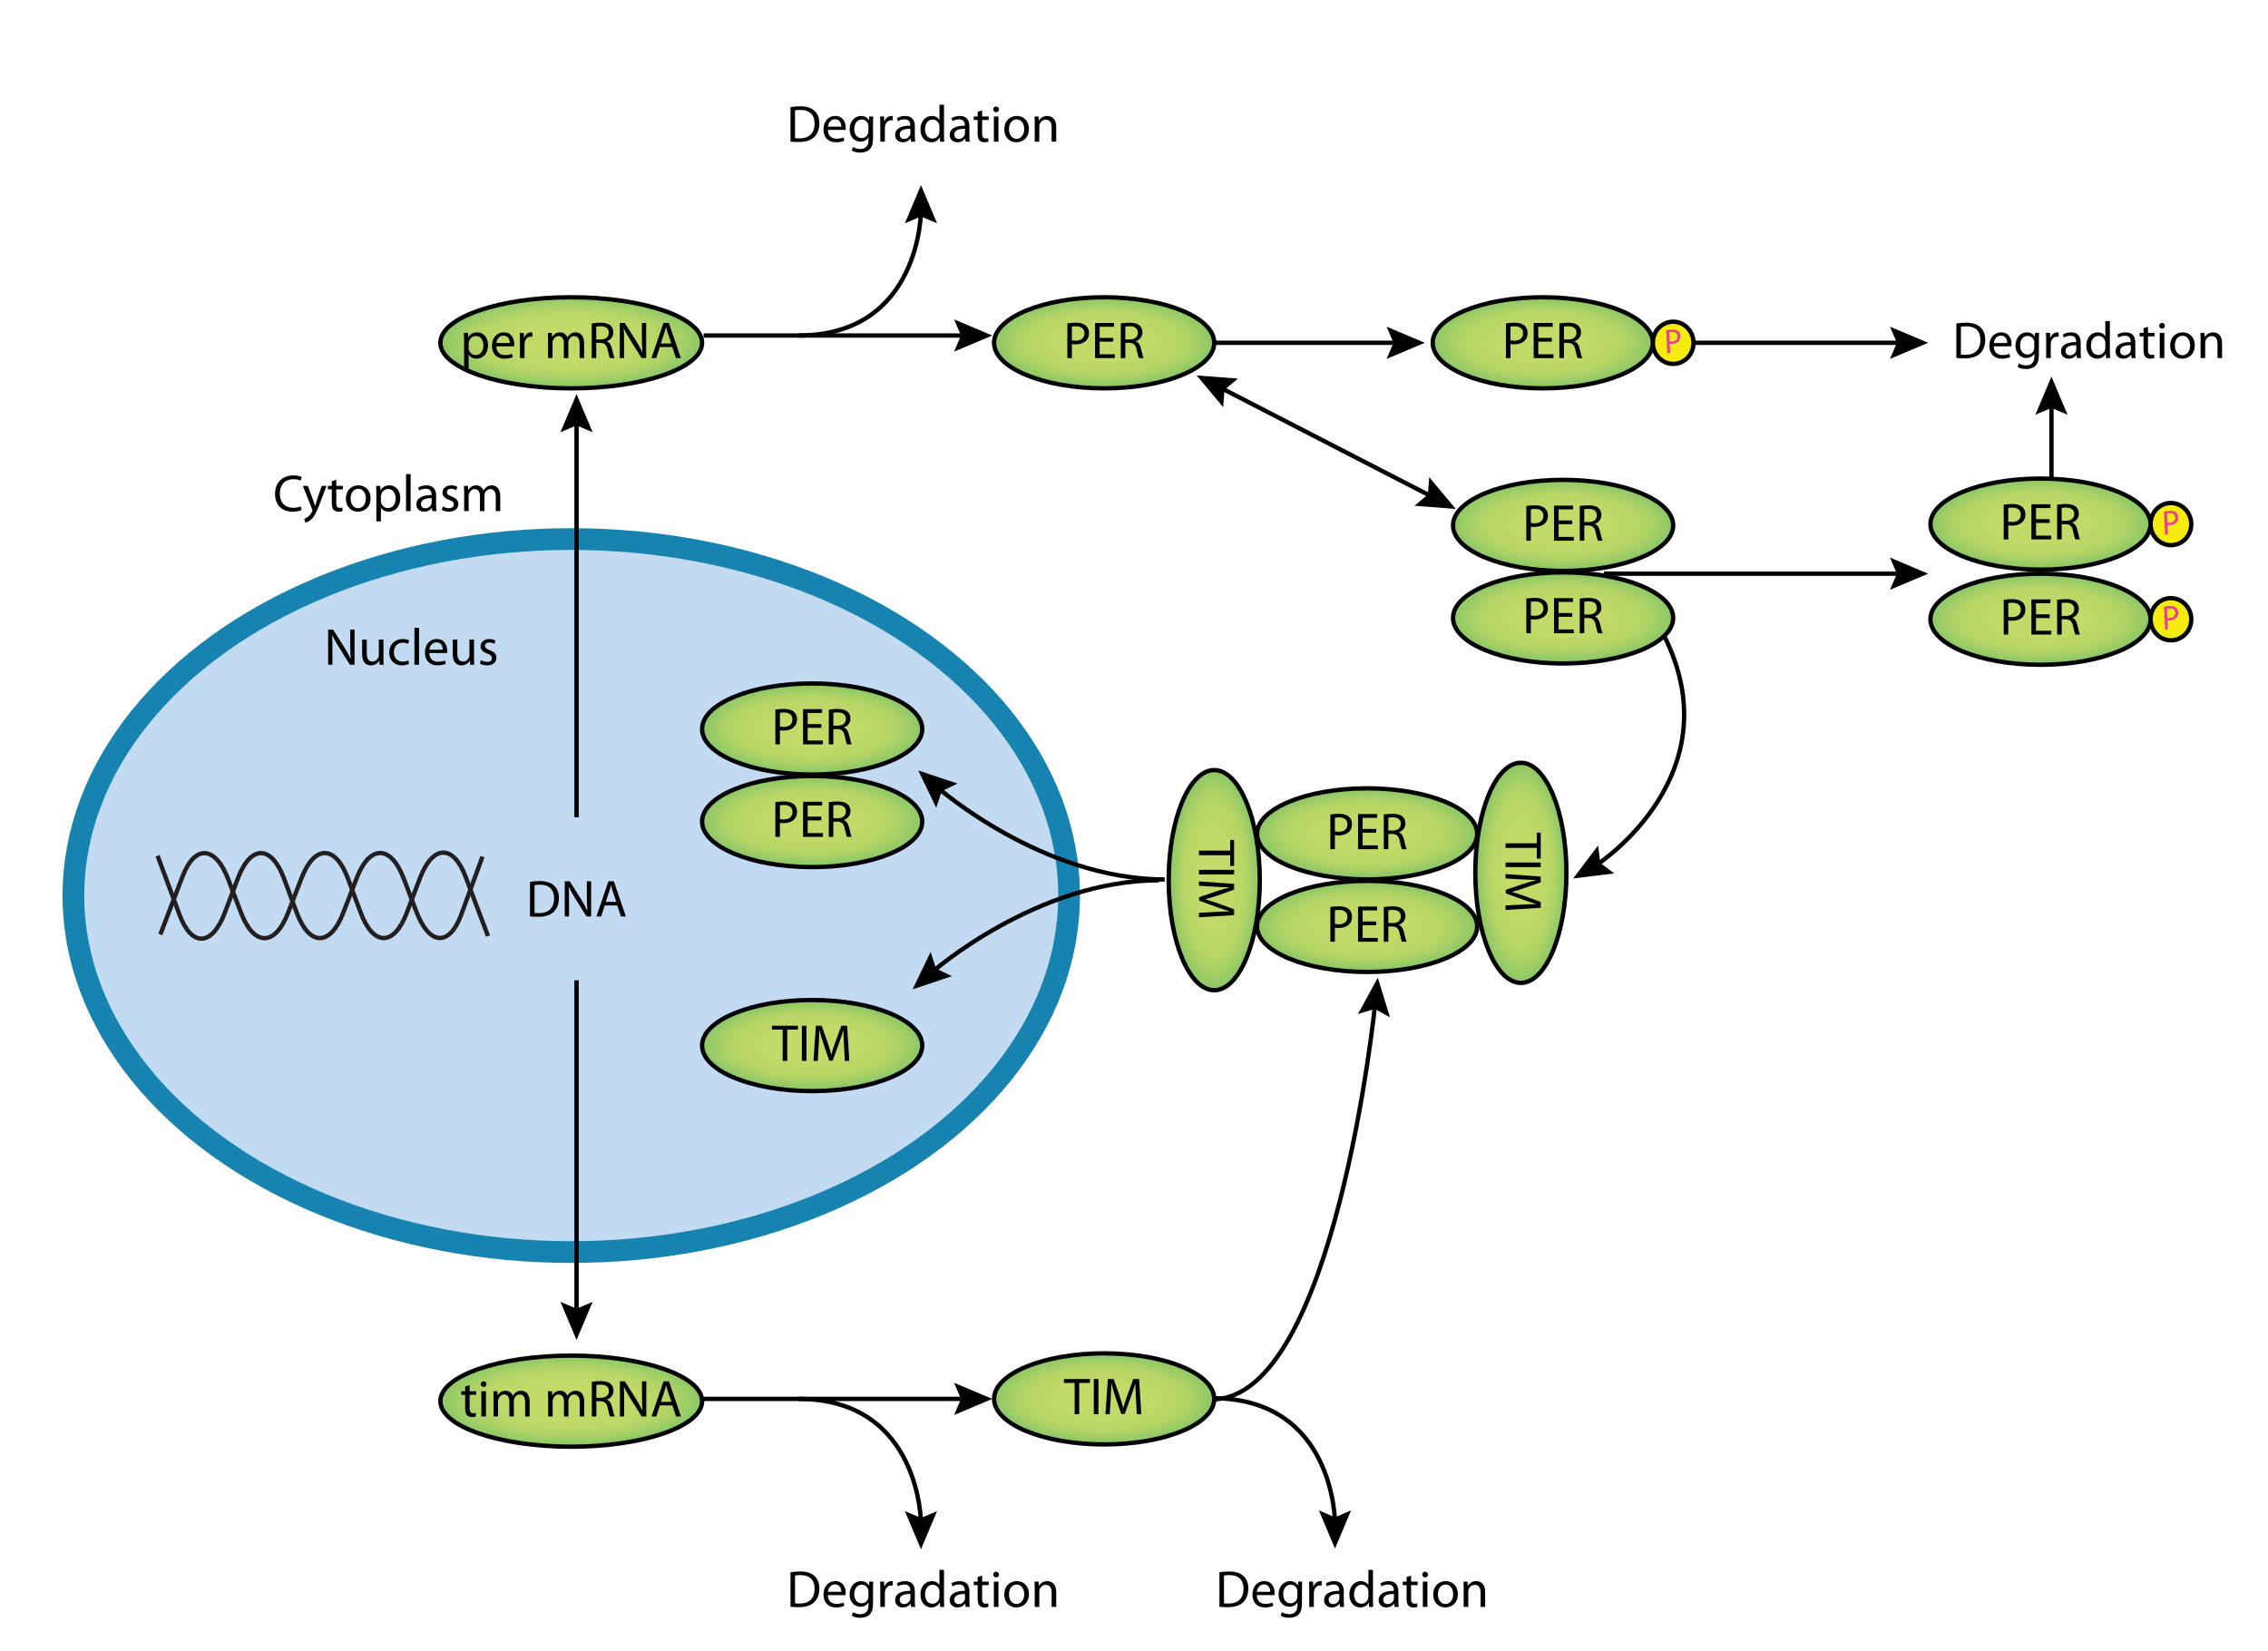 <?xml version="1.0" encoding="utf-8"?>
<!-- Generator: Adobe Illustrator 14.0.0, SVG Export Plug-In . SVG Version: 6.00 Build 43363)  -->
<!DOCTYPE svg PUBLIC "-//W3C//DTD SVG 1.1//EN" "http://www.w3.org/Graphics/SVG/1.1/DTD/svg11.dtd">
<svg version="1.1" id="Layer_1" xmlns="http://www.w3.org/2000/svg" xmlns:xlink="http://www.w3.org/1999/xlink" x="0px" y="0px"
	 width="521.622px" height="379.73px" viewBox="0 0 521.622 379.73" enable-background="new 0 0 521.622 379.73"
	 xml:space="preserve">
<g>
	<g>
		<line fill="none" stroke="#010101" x1="321.72" y1="78.845" x2="273.72" y2="78.845"/>
		<polygon fill="#010101" points="318.911,82.548 320.483,78.845 318.911,75.141 327.688,78.845 		"/>
	</g>
</g>
<g>
	<g>
		<g>
			<line fill="none" stroke="#010101" x1="161.829" y1="321.754" x2="222.247" y2="321.754"/>
			<polygon fill="#010101" points="219.438,325.457 221.01,321.754 219.438,318.05 228.215,321.754 			"/>
		</g>
	</g>
	<g>
		<g>
			<path fill="none" stroke="#010101" d="M183.606,321.754c28.209,0,28.209,28.622,28.209,28.622"/>
			<polygon fill="#010101" points="208.112,347.567 211.815,349.141 215.518,347.567 211.815,356.346 			"/>
		</g>
	</g>
</g>
<ellipse fill="#C2DAF2" stroke="#1683B0" stroke-width="5" cx="131.381" cy="205.986" rx="114.5" ry="82"/>
<g id="M_T">
	
		<radialGradient id="M_T_path1_1_" cx="90.445" cy="499.506" r="16.186" gradientTransform="matrix(1.894 0 0 -0.636 -39.93 639.86)" gradientUnits="userSpaceOnUse">
		<stop  offset="0" style="stop-color:#C2DA68"/>
		<stop  offset="0.408" style="stop-color:#C2DA68"/>
		<stop  offset="0.555" style="stop-color:#BDD969"/>
		<stop  offset="0.66" style="stop-color:#B9D766"/>
		<stop  offset="0.745" style="stop-color:#B1D466"/>
		<stop  offset="0.817" style="stop-color:#A8D167"/>
		<stop  offset="0.882" style="stop-color:#9DCE67"/>
		<stop  offset="0.94" style="stop-color:#93CA66"/>
		<stop  offset="0.992" style="stop-color:#89C763"/>
		<stop  offset="1" style="stop-color:#87C764"/>
	</radialGradient>
	<path id="M_T_path1" fill="url(#M_T_path1_1_)" stroke="#020202" d="M161.477,322.272c0,5.786-13.48,10.479-30.098,10.479
		c-16.619,0-30.094-4.689-30.094-10.479s13.475-10.475,30.094-10.475C147.997,311.798,161.477,316.485,161.477,322.272z"/>
	<g>
		<path fill="#010101" d="M108.01,318.6v1.392h1.512v0.805h-1.512v3.129c0,0.721,0.205,1.129,0.793,1.129
			c0.287,0,0.455-0.023,0.609-0.072l0.049,0.805c-0.203,0.068-0.527,0.142-0.936,0.142c-0.492,0-0.887-0.168-1.139-0.443
			c-0.289-0.323-0.408-0.84-0.408-1.522v-3.166h-0.9v-0.805h0.9v-1.078L108.01,318.6z"/>
		<path fill="#010101" d="M111.887,318.359c0,0.359-0.252,0.647-0.672,0.647c-0.385,0-0.637-0.288-0.637-0.647
			c0-0.36,0.266-0.659,0.66-0.659C111.622,317.7,111.887,317.987,111.887,318.359z M110.709,325.796v-5.805h1.057v5.805H110.709z"/>
		<path fill="#010101" d="M113.518,321.562c0-0.611-0.023-1.092-0.047-1.57h0.922l0.049,0.946h0.035
			c0.324-0.552,0.865-1.067,1.836-1.067c0.779,0,1.379,0.479,1.631,1.164h0.023c0.18-0.336,0.42-0.576,0.66-0.756
			c0.348-0.265,0.719-0.408,1.271-0.408c0.779,0,1.918,0.504,1.918,2.52v3.406h-1.031v-3.274c0-1.127-0.42-1.787-1.258-1.787
			c-0.613,0-1.068,0.444-1.26,0.948c-0.047,0.154-0.084,0.335-0.084,0.527v3.586h-1.031v-3.479c0-0.923-0.408-1.583-1.211-1.583
			c-0.648,0-1.141,0.528-1.309,1.057c-0.061,0.144-0.084,0.336-0.084,0.516v3.49h-1.031V321.562z"/>
		<path fill="#010101" d="M126.071,321.562c0-0.611-0.025-1.092-0.049-1.57h0.924l0.047,0.946h0.037
			c0.324-0.552,0.863-1.067,1.834-1.067c0.781,0,1.379,0.479,1.631,1.164h0.025c0.18-0.336,0.418-0.576,0.66-0.756
			c0.348-0.265,0.719-0.408,1.27-0.408c0.781,0,1.92,0.504,1.92,2.52v3.406h-1.031v-3.274c0-1.127-0.42-1.787-1.26-1.787
			c-0.611,0-1.066,0.444-1.258,0.948c-0.049,0.154-0.084,0.335-0.084,0.527v3.586h-1.033v-3.479c0-0.923-0.408-1.583-1.211-1.583
			c-0.646,0-1.139,0.528-1.307,1.057c-0.061,0.144-0.084,0.336-0.084,0.516v3.49h-1.031V321.562z"/>
		<path fill="#010101" d="M136.116,317.819c0.527-0.096,1.295-0.168,2.002-0.168c1.115,0,1.848,0.217,2.338,0.659
			c0.396,0.36,0.637,0.912,0.637,1.548c0,1.057-0.672,1.764-1.512,2.051v0.037c0.613,0.215,0.984,0.791,1.176,1.631
			c0.264,1.127,0.455,1.906,0.623,2.219h-1.078c-0.133-0.24-0.312-0.924-0.529-1.932c-0.24-1.115-0.684-1.535-1.631-1.57h-0.982
			v3.502h-1.043V317.819z M137.159,321.501h1.066c1.115,0,1.824-0.61,1.824-1.535c0-1.043-0.756-1.498-1.859-1.498
			c-0.504,0-0.854,0.035-1.031,0.084V321.501z"/>
		<path fill="#010101" d="M142.571,325.796v-8.084h1.152l2.578,4.09c0.588,0.947,1.066,1.8,1.439,2.627l0.035-0.012
			c-0.096-1.08-0.119-2.063-0.119-3.322v-3.383h0.982v8.084h-1.055l-2.566-4.103c-0.564-0.899-1.104-1.823-1.5-2.698l-0.035,0.012
			c0.059,1.021,0.072,1.992,0.072,3.334v3.455H142.571z"/>
		<path fill="#010101" d="M151.774,323.253l-0.84,2.543h-1.08l2.758-8.084h1.248l2.758,8.084h-1.115l-0.863-2.543H151.774z
			 M154.436,322.437l-0.803-2.326c-0.182-0.527-0.301-1.008-0.42-1.476h-0.023c-0.121,0.468-0.24,0.972-0.408,1.463l-0.793,2.339
			H154.436z"/>
	</g>
</g>
<g id="M_P">
	
		<radialGradient id="M_P_path1_1_" cx="90.445" cy="882.377" r="16.186" gradientTransform="matrix(1.894 0 0 -0.636 -39.93 639.86)" gradientUnits="userSpaceOnUse">
		<stop  offset="0" style="stop-color:#C2DA68"/>
		<stop  offset="0.408" style="stop-color:#C2DA68"/>
		<stop  offset="0.555" style="stop-color:#BDD969"/>
		<stop  offset="0.66" style="stop-color:#B9D766"/>
		<stop  offset="0.745" style="stop-color:#B1D466"/>
		<stop  offset="0.817" style="stop-color:#A8D167"/>
		<stop  offset="0.882" style="stop-color:#9DCE67"/>
		<stop  offset="0.94" style="stop-color:#93CA66"/>
		<stop  offset="0.992" style="stop-color:#89C763"/>
		<stop  offset="1" style="stop-color:#87C764"/>
	</radialGradient>
	<path id="M_P_path1" fill="url(#M_P_path1_1_)" stroke="#020202" d="M161.477,78.844c0,5.786-13.48,10.478-30.098,10.478
		c-16.619,0-30.094-4.689-30.094-10.478c0-5.789,13.475-10.476,30.094-10.476C147.997,68.37,161.477,73.057,161.477,78.844z"/>
	<g>
		<path fill="#010101" d="M106.739,78.456c0-0.742-0.025-1.343-0.049-1.895h0.936l0.061,0.995h0.023
			c0.42-0.707,1.115-1.115,2.062-1.115c1.416,0,2.471,1.188,2.471,2.938c0,2.086-1.283,3.117-2.648,3.117
			c-0.77,0-1.439-0.336-1.787-0.91h-0.025v3.154h-1.043V78.456L106.739,78.456z M107.782,80.003c0,0.156,0.012,0.301,0.049,0.433
			c0.191,0.731,0.828,1.235,1.582,1.235c1.117,0,1.764-0.912,1.764-2.243c0-1.151-0.611-2.146-1.727-2.146
			c-0.721,0-1.404,0.505-1.596,1.296c-0.035,0.131-0.072,0.287-0.072,0.42V80.003z"/>
		<path fill="#010101" d="M114.155,79.655c0.023,1.428,0.922,2.016,1.99,2.016c0.756,0,1.223-0.131,1.607-0.299l0.191,0.754
			c-0.371,0.168-1.018,0.373-1.943,0.373c-1.787,0-2.854-1.188-2.854-2.938s1.033-3.118,2.723-3.118c1.908,0,2.4,1.655,2.4,2.723
			c0,0.217-0.012,0.373-0.037,0.492h-4.078V79.655z M117.249,78.9c0.012-0.659-0.275-1.703-1.463-1.703
			c-1.08,0-1.535,0.972-1.619,1.703H117.249z"/>
		<path fill="#010101" d="M119.579,78.372c0-0.684-0.012-1.271-0.049-1.811h0.924l0.047,1.15h0.037
			c0.264-0.778,0.912-1.271,1.619-1.271c0.107,0,0.191,0.013,0.287,0.024v0.994c-0.107-0.023-0.215-0.023-0.359-0.023
			c-0.744,0-1.271,0.552-1.416,1.344c-0.023,0.145-0.035,0.324-0.035,0.491v3.095h-1.057v-3.994H119.579z"/>
		<path fill="#010101" d="M126.045,78.132c0-0.611-0.023-1.092-0.047-1.57h0.922l0.049,0.947h0.035
			c0.324-0.553,0.865-1.067,1.836-1.067c0.779,0,1.379,0.479,1.631,1.163h0.023c0.182-0.336,0.42-0.575,0.66-0.755
			c0.348-0.265,0.719-0.408,1.271-0.408c0.779,0,1.92,0.504,1.92,2.519v3.406h-1.031v-3.273c0-1.127-0.42-1.787-1.26-1.787
			c-0.611,0-1.066,0.443-1.26,0.947c-0.047,0.156-0.084,0.336-0.084,0.527v3.586h-1.029v-3.479c0-0.924-0.408-1.583-1.211-1.583
			c-0.648,0-1.141,0.528-1.309,1.056c-0.061,0.145-0.084,0.336-0.084,0.516v3.49h-1.031v-4.234H126.045z"/>
		<path fill="#010101" d="M136.09,74.391c0.527-0.097,1.295-0.168,2.004-0.168c1.113,0,1.846,0.216,2.338,0.659
			c0.395,0.359,0.635,0.912,0.635,1.548c0,1.056-0.67,1.763-1.51,2.051v0.036c0.611,0.216,0.982,0.791,1.174,1.631
			c0.264,1.127,0.457,1.907,0.625,2.219h-1.08c-0.133-0.24-0.312-0.924-0.529-1.931c-0.238-1.115-0.684-1.535-1.631-1.571h-0.982
			v3.502h-1.043V74.391z M137.133,78.072h1.066c1.115,0,1.824-0.61,1.824-1.534c0-1.043-0.756-1.5-1.859-1.5
			c-0.504,0-0.852,0.037-1.031,0.084V78.072z"/>
		<path fill="#010101" d="M142.545,82.366v-8.084h1.152l2.578,4.09c0.588,0.948,1.068,1.801,1.439,2.627l0.035-0.012
			c-0.096-1.08-0.119-2.062-0.119-3.322v-3.383h0.982v8.084h-1.055l-2.566-4.102c-0.562-0.898-1.104-1.823-1.5-2.698l-0.035,0.013
			c0.061,1.02,0.072,1.99,0.072,3.334v3.453H142.545L142.545,82.366z"/>
		<path fill="#010101" d="M151.749,79.823l-0.838,2.543h-1.08l2.758-8.084h1.248l2.758,8.084h-1.115l-0.863-2.543H151.749z
			 M154.413,79.007l-0.805-2.325c-0.18-0.528-0.299-1.009-0.418-1.476h-0.025c-0.119,0.467-0.238,0.972-0.406,1.463l-0.793,2.338
			H154.413z"/>
	</g>
</g>
<g>
	<g>
		<path fill="none" stroke="#231F20" d="M36.875,214.935c0,0,2.304-6.018,5.12-13.371c2.816-7.354,7.532-7.067,10.48,0.638
			l2.979,7.789c2.948,7.705,7.799,7.716,10.778,0.022l3.119-8.052c2.979-7.693,7.778-7.663,10.663,0.065l2.957,7.921
			c2.885,7.729,7.645,7.743,10.577,0.032l3.036-7.985c2.933-7.711,7.655-7.872,10.494-0.357s5.162,13.663,5.162,13.663"/>
	</g>
	<g>
		<path fill="none" stroke="#231F20" d="M110.975,197.021c0,0-2.209,6.021-4.908,13.38c-2.7,7.359-7.321,7.075-10.27-0.63
			l-2.979-7.788c-2.948-7.705-7.799-7.716-10.778-0.022l-3.119,8.052c-2.979,7.693-7.778,7.663-10.663-0.065l-2.957-7.921
			c-2.885-7.729-7.645-7.743-10.577-0.032l-3.037,7.985c-2.933,7.711-7.607,7.909-10.388,0.439c-2.78-7.469-5.056-13.58-5.056-13.58
			"/>
	</g>
</g>
<g>
	<path fill="#010101" d="M121.898,202.832c0.636-0.107,1.392-0.18,2.219-0.18c1.5,0,2.567,0.359,3.274,1.008
		c0.731,0.659,1.151,1.595,1.151,2.902c0,1.319-0.42,2.398-1.163,3.142c-0.768,0.756-2.015,1.164-3.586,1.164
		c-0.756,0-1.367-0.036-1.896-0.097V202.832z M122.942,209.98c0.264,0.036,0.647,0.048,1.056,0.048c2.242,0,3.441-1.247,3.441-3.43
		c0.013-1.907-1.067-3.119-3.273-3.119c-0.54,0-0.948,0.049-1.224,0.108V209.98z"/>
	<path fill="#010101" d="M129.89,210.796v-8.084h1.151l2.579,4.09c0.588,0.948,1.067,1.8,1.439,2.627l0.035-0.012
		c-0.096-1.08-0.119-2.063-0.119-3.322v-3.383h0.983v8.084h-1.056l-2.566-4.102c-0.563-0.899-1.104-1.823-1.499-2.698l-0.036,0.012
		c0.06,1.02,0.071,1.991,0.071,3.334v3.454H129.89z"/>
	<path fill="#010101" d="M139.093,208.253l-0.84,2.543h-1.079l2.759-8.084h1.247l2.759,8.084h-1.116l-0.863-2.543H139.093z
		 M141.755,207.438l-0.803-2.326c-0.181-0.528-0.3-1.008-0.42-1.476h-0.024c-0.12,0.468-0.239,0.972-0.407,1.463l-0.792,2.339
		H141.755z"/>
</g>
<g>
	
		<radialGradient id="path16609_1_" cx="168.623" cy="-359.329" r="16.186" gradientTransform="matrix(1.593 0 0 0.636 -81.875 396.137)" gradientUnits="userSpaceOnUse">
		<stop  offset="0" style="stop-color:#C1DA68"/>
		<stop  offset="0.408" style="stop-color:#C1DA68"/>
		<stop  offset="0.555" style="stop-color:#BCD767"/>
		<stop  offset="0.66" style="stop-color:#B8D665"/>
		<stop  offset="0.745" style="stop-color:#B0D465"/>
		<stop  offset="0.817" style="stop-color:#A8D066"/>
		<stop  offset="0.882" style="stop-color:#9CCC67"/>
		<stop  offset="0.94" style="stop-color:#92CA65"/>
		<stop  offset="0.992" style="stop-color:#89C663"/>
		<stop  offset="1" style="stop-color:#87C564"/>
	</radialGradient>
	<path id="path16609_4_" fill="url(#path16609_1_)" stroke="#010101" d="M212.108,167.675c0,5.786-11.338,10.478-25.315,10.478
		c-13.981,0-25.315-4.689-25.315-10.478s11.334-10.476,25.315-10.476C200.77,157.2,212.108,161.888,212.108,167.675z"/>
	<g>
		<path fill="#010101" d="M178.332,163.211c0.503-0.084,1.163-0.156,2.003-0.156c1.031,0,1.787,0.24,2.267,0.672
			c0.432,0.384,0.708,0.972,0.708,1.69c0,0.732-0.216,1.308-0.624,1.728c-0.564,0.588-1.451,0.888-2.471,0.888
			c-0.312,0-0.6-0.013-0.839-0.072v3.238h-1.043V163.211z M179.375,167.108c0.228,0.061,0.516,0.084,0.863,0.084
			c1.259,0,2.027-0.624,2.027-1.715c0-1.079-0.768-1.596-1.907-1.596c-0.456,0-0.804,0.036-0.983,0.084V167.108z"/>
		<path fill="#010101" d="M188.889,167.408h-3.13v2.914h3.502v0.876h-4.558v-8.084h4.378v0.876h-3.322v2.555h3.13V167.408z"/>
		<path fill="#010101" d="M190.62,163.223c0.528-0.096,1.295-0.168,2.003-0.168c1.115,0,1.847,0.216,2.338,0.659
			c0.396,0.36,0.636,0.912,0.636,1.548c0,1.056-0.671,1.763-1.511,2.051v0.036c0.612,0.216,0.983,0.791,1.175,1.631
			c0.264,1.127,0.456,1.907,0.624,2.219h-1.08c-0.132-0.24-0.312-0.924-0.528-1.931c-0.24-1.115-0.684-1.535-1.631-1.571h-0.983
			v3.502h-1.043V163.223z M191.664,166.904h1.067c1.115,0,1.823-0.611,1.823-1.535c0-1.043-0.755-1.499-1.859-1.499
			c-0.504,0-0.852,0.036-1.031,0.084V166.904z"/>
	</g>
</g>
<g>
	
		<radialGradient id="path16609_2_" cx="168.623" cy="-244.811" r="16.186" gradientTransform="matrix(1.593 0 0 0.636 -81.875 396.137)" gradientUnits="userSpaceOnUse">
		<stop  offset="0" style="stop-color:#C1DA68"/>
		<stop  offset="0.408" style="stop-color:#C1DA68"/>
		<stop  offset="0.555" style="stop-color:#BCD767"/>
		<stop  offset="0.66" style="stop-color:#B8D665"/>
		<stop  offset="0.745" style="stop-color:#B0D465"/>
		<stop  offset="0.817" style="stop-color:#A8D066"/>
		<stop  offset="0.882" style="stop-color:#9CCC67"/>
		<stop  offset="0.94" style="stop-color:#92CA65"/>
		<stop  offset="0.992" style="stop-color:#89C663"/>
		<stop  offset="1" style="stop-color:#87C564"/>
	</radialGradient>
	<path id="path16609_5_" fill="url(#path16609_2_)" stroke="#010101" d="M212.108,240.485c0,5.786-11.338,10.478-25.316,10.478
		c-13.98,0-25.314-4.689-25.314-10.478s11.334-10.476,25.314-10.476C200.77,230.011,212.108,234.698,212.108,240.485z"/>
	<g>
		<path fill="#010101" d="M180.005,236.812h-2.459v-0.888h5.985v0.888h-2.471v7.196h-1.055V236.812z"/>
		<path fill="#010101" d="M185.477,235.925v8.084h-1.056v-8.084H185.477z"/>
		<path fill="#010101" d="M194.114,240.459c-0.06-1.128-0.132-2.495-0.132-3.49h-0.024c-0.288,0.936-0.612,1.955-1.02,3.07
			l-1.427,3.922h-0.792l-1.319-3.85c-0.384-1.151-0.695-2.184-0.923-3.143h-0.024c-0.024,1.008-0.084,2.351-0.156,3.574
			l-0.216,3.466h-0.995l0.563-8.084h1.332l1.379,3.91c0.336,0.995,0.6,1.883,0.815,2.723h0.024c0.216-0.815,0.503-1.703,0.863-2.723
			l1.439-3.91h1.331l0.504,8.084h-1.032L194.114,240.459z"/>
	</g>
</g>
<g>
	
		<radialGradient id="path16609_3_" cx="168.623" cy="-325.848" r="16.186" gradientTransform="matrix(1.593 0 0 0.636 -81.875 396.137)" gradientUnits="userSpaceOnUse">
		<stop  offset="0" style="stop-color:#C1DA68"/>
		<stop  offset="0.408" style="stop-color:#C1DA68"/>
		<stop  offset="0.555" style="stop-color:#BCD767"/>
		<stop  offset="0.66" style="stop-color:#B8D665"/>
		<stop  offset="0.745" style="stop-color:#B0D465"/>
		<stop  offset="0.817" style="stop-color:#A8D066"/>
		<stop  offset="0.882" style="stop-color:#9CCC67"/>
		<stop  offset="0.94" style="stop-color:#92CA65"/>
		<stop  offset="0.992" style="stop-color:#89C663"/>
		<stop  offset="1" style="stop-color:#87C564"/>
	</radialGradient>
	<path id="path16609_7_" fill="url(#path16609_3_)" stroke="#010101" d="M212.108,188.962c0,5.786-11.338,10.478-25.315,10.478
		c-13.981,0-25.315-4.689-25.315-10.478s11.334-10.476,25.315-10.476C200.77,178.487,212.108,183.175,212.108,188.962z"/>
	<g>
		<path fill="#010101" d="M178.332,184.498c0.503-0.084,1.163-0.156,2.003-0.156c1.031,0,1.787,0.24,2.267,0.672
			c0.432,0.384,0.708,0.972,0.708,1.69c0,0.732-0.216,1.308-0.624,1.728c-0.564,0.588-1.451,0.888-2.471,0.888
			c-0.312,0-0.6-0.013-0.839-0.072v3.238h-1.043V184.498z M179.375,188.396c0.228,0.061,0.516,0.084,0.863,0.084
			c1.259,0,2.027-0.624,2.027-1.715c0-1.079-0.768-1.596-1.907-1.596c-0.456,0-0.804,0.036-0.983,0.084V188.396z"/>
		<path fill="#010101" d="M188.889,188.695h-3.13v2.914h3.502v0.876h-4.558v-8.084h4.378v0.876h-3.322v2.555h3.13V188.695z"/>
		<path fill="#010101" d="M190.62,184.51c0.528-0.096,1.295-0.168,2.003-0.168c1.115,0,1.847,0.216,2.338,0.659
			c0.396,0.36,0.636,0.912,0.636,1.548c0,1.056-0.671,1.763-1.511,2.051v0.036c0.612,0.216,0.983,0.791,1.175,1.631
			c0.264,1.127,0.456,1.907,0.624,2.219h-1.08c-0.132-0.24-0.312-0.924-0.528-1.931c-0.24-1.115-0.684-1.535-1.631-1.571h-0.983
			v3.502h-1.043V184.51z M191.664,188.191h1.067c1.115,0,1.823-0.611,1.823-1.535c0-1.043-0.755-1.499-1.859-1.499
			c-0.504,0-0.852,0.036-1.031,0.084V188.191z"/>
	</g>
</g>
<g>
	
		<radialGradient id="path16609_6_" cx="210.769" cy="-116.992" r="16.186" gradientTransform="matrix(1.593 0 0 0.636 -81.875 396.137)" gradientUnits="userSpaceOnUse">
		<stop  offset="0" style="stop-color:#C1DA68"/>
		<stop  offset="0.408" style="stop-color:#C1DA68"/>
		<stop  offset="0.555" style="stop-color:#BCD767"/>
		<stop  offset="0.66" style="stop-color:#B8D665"/>
		<stop  offset="0.745" style="stop-color:#B0D465"/>
		<stop  offset="0.817" style="stop-color:#A8D066"/>
		<stop  offset="0.882" style="stop-color:#9CCC67"/>
		<stop  offset="0.94" style="stop-color:#92CA65"/>
		<stop  offset="0.992" style="stop-color:#89C663"/>
		<stop  offset="1" style="stop-color:#87C564"/>
	</radialGradient>
	<path id="path16609_8_" fill="url(#path16609_6_)" stroke="#010101" d="M279.259,321.753c0,5.786-11.338,10.478-25.316,10.478
		c-13.98,0-25.314-4.689-25.314-10.478s11.334-10.476,25.314-10.476C267.921,311.278,279.259,315.966,279.259,321.753z"/>
	<g>
		<path fill="#010101" d="M247.156,318.08h-2.459v-0.888h5.985v0.888h-2.471v7.196h-1.055V318.08z"/>
		<path fill="#010101" d="M252.628,317.192v8.084h-1.056v-8.084H252.628z"/>
		<path fill="#010101" d="M261.265,321.727c-0.06-1.128-0.132-2.495-0.132-3.49h-0.024c-0.288,0.936-0.612,1.955-1.02,3.07
			l-1.427,3.922h-0.792l-1.319-3.85c-0.384-1.151-0.695-2.184-0.923-3.143h-0.024c-0.024,1.008-0.084,2.351-0.156,3.574
			l-0.216,3.466h-0.995l0.563-8.084h1.332l1.379,3.91c0.336,0.995,0.6,1.883,0.815,2.723h0.024c0.216-0.815,0.503-1.703,0.863-2.723
			l1.439-3.91h1.331l0.504,8.084h-1.032L261.265,321.727z"/>
	</g>
</g>
<g>
	<path fill="#010101" d="M181.808,361.631c0.636-0.107,1.392-0.18,2.219-0.18c1.5,0,2.567,0.359,3.274,1.008
		c0.731,0.659,1.151,1.595,1.151,2.902c0,1.319-0.42,2.398-1.163,3.142c-0.768,0.756-2.015,1.164-3.586,1.164
		c-0.756,0-1.367-0.036-1.896-0.097V361.631z M182.852,368.779c0.264,0.036,0.647,0.048,1.056,0.048c2.242,0,3.441-1.247,3.441-3.43
		c0.013-1.907-1.067-3.119-3.273-3.119c-0.54,0-0.948,0.049-1.224,0.108V368.779z"/>
	<path fill="#010101" d="M190.4,366.884c0.024,1.428,0.924,2.016,1.991,2.016c0.756,0,1.224-0.132,1.607-0.3l0.191,0.755
		c-0.372,0.168-1.02,0.372-1.942,0.372c-1.787,0-2.854-1.188-2.854-2.938s1.031-3.118,2.723-3.118c1.906,0,2.398,1.655,2.398,2.723
		c0,0.216-0.012,0.372-0.036,0.491H190.4z M193.495,366.129c0.012-0.66-0.276-1.703-1.463-1.703c-1.08,0-1.535,0.972-1.619,1.703
		H193.495z"/>
	<path fill="#010101" d="M200.79,368.743c0,1.344-0.275,2.146-0.827,2.662c-0.576,0.517-1.392,0.696-2.123,0.696
		c-0.696,0-1.464-0.168-1.931-0.479l0.264-0.816c0.384,0.252,0.983,0.468,1.703,0.468c1.079,0,1.871-0.563,1.871-2.038V368.6h-0.024
		c-0.312,0.539-0.947,0.971-1.847,0.971c-1.439,0-2.471-1.223-2.471-2.83c0-1.967,1.283-3.07,2.626-3.07
		c1.008,0,1.548,0.516,1.812,0.995h0.023l0.036-0.875h0.936c-0.036,0.407-0.048,0.888-0.048,1.583V368.743z M199.734,366.081
		c0-0.181-0.012-0.336-0.06-0.468c-0.192-0.624-0.695-1.128-1.476-1.128c-1.007,0-1.727,0.852-1.727,2.195
		c0,1.139,0.587,2.087,1.715,2.087c0.659,0,1.247-0.408,1.463-1.08c0.061-0.18,0.084-0.384,0.084-0.563V366.081z"/>
	<path fill="#010101" d="M202.46,365.601c0-0.684-0.013-1.271-0.049-1.811h0.924l0.048,1.151h0.036
		c0.264-0.779,0.911-1.271,1.619-1.271c0.108,0,0.192,0.012,0.288,0.024v0.995c-0.108-0.024-0.216-0.024-0.36-0.024
		c-0.743,0-1.271,0.552-1.415,1.344c-0.023,0.144-0.036,0.324-0.036,0.491v3.095h-1.055V365.601z"/>
	<path fill="#010101" d="M210.402,368.203c0,0.504,0.024,0.996,0.084,1.392h-0.947l-0.084-0.731h-0.036
		c-0.324,0.456-0.947,0.863-1.775,0.863c-1.175,0-1.774-0.827-1.774-1.667c0-1.403,1.247-2.171,3.49-2.159v-0.119
		c0-0.468-0.132-1.344-1.319-1.332c-0.552,0-1.115,0.156-1.523,0.432l-0.24-0.707c0.48-0.3,1.188-0.504,1.919-0.504
		c1.775,0,2.207,1.211,2.207,2.362V368.203z M209.382,366.633c-1.151-0.024-2.458,0.18-2.458,1.307c0,0.696,0.455,1.008,0.983,1.008
		c0.768,0,1.259-0.479,1.427-0.972c0.036-0.12,0.048-0.24,0.048-0.336V366.633z"/>
	<path fill="#010101" d="M217.11,361.079v7.017c0,0.516,0.023,1.104,0.048,1.499h-0.936l-0.048-1.008h-0.036
		c-0.312,0.648-1.008,1.14-1.955,1.14c-1.403,0-2.494-1.188-2.494-2.95c-0.013-1.931,1.199-3.106,2.603-3.106
		c0.899,0,1.487,0.42,1.751,0.876h0.023v-3.467H217.11z M216.066,366.152c0-0.132-0.012-0.312-0.048-0.443
		c-0.155-0.66-0.731-1.212-1.523-1.212c-1.091,0-1.738,0.96-1.738,2.231c0,1.175,0.588,2.146,1.715,2.146
		c0.708,0,1.355-0.479,1.547-1.259c0.036-0.145,0.048-0.288,0.048-0.456V366.152z"/>
	<path fill="#010101" d="M222.954,368.203c0,0.504,0.024,0.996,0.084,1.392h-0.947l-0.084-0.731h-0.036
		c-0.323,0.456-0.947,0.863-1.775,0.863c-1.175,0-1.774-0.827-1.774-1.667c0-1.403,1.247-2.171,3.49-2.159v-0.119
		c0-0.468-0.132-1.344-1.319-1.332c-0.552,0-1.115,0.156-1.523,0.432l-0.24-0.707c0.48-0.3,1.188-0.504,1.919-0.504
		c1.775,0,2.207,1.211,2.207,2.362V368.203z M221.934,366.633c-1.151-0.024-2.458,0.18-2.458,1.307c0,0.696,0.455,1.008,0.983,1.008
		c0.768,0,1.259-0.479,1.427-0.972c0.036-0.12,0.048-0.24,0.048-0.336V366.633z"/>
	<path fill="#010101" d="M225.883,362.398v1.392h1.512v0.804h-1.512v3.13c0,0.72,0.204,1.128,0.792,1.128
		c0.288,0,0.456-0.024,0.611-0.072l0.048,0.804c-0.203,0.071-0.527,0.144-0.936,0.144c-0.491,0-0.887-0.168-1.139-0.443
		c-0.288-0.324-0.408-0.84-0.408-1.523v-3.166h-0.899v-0.804h0.899v-1.079L225.883,362.398z"/>
	<path fill="#010101" d="M229.759,362.159c0,0.359-0.252,0.647-0.672,0.647c-0.384,0-0.636-0.288-0.636-0.647
		c0-0.36,0.265-0.66,0.66-0.66C229.496,361.499,229.759,361.787,229.759,362.159z M228.584,369.595v-5.805h1.055v5.805H228.584z"/>
	<path fill="#010101" d="M236.645,366.645c0,2.146-1.499,3.082-2.891,3.082c-1.56,0-2.782-1.151-2.782-2.986
		c0-1.931,1.283-3.07,2.878-3.07C235.517,363.67,236.645,364.881,236.645,366.645z M232.051,366.704c0,1.271,0.72,2.231,1.751,2.231
		c1.008,0,1.763-0.948,1.763-2.255c0-0.983-0.491-2.219-1.738-2.219C232.591,364.462,232.051,365.613,232.051,366.704z"/>
	<path fill="#010101" d="M237.98,365.361c0-0.612-0.013-1.092-0.049-1.571h0.936l0.061,0.959h0.023
		c0.288-0.539,0.96-1.079,1.919-1.079c0.804,0,2.051,0.479,2.051,2.471v3.454h-1.055v-3.346c0-0.936-0.348-1.716-1.344-1.716
		c-0.684,0-1.224,0.492-1.415,1.08c-0.048,0.132-0.072,0.312-0.072,0.491v3.49h-1.055V365.361z"/>
</g>
<g>
	<g>
		<g>
			<line fill="none" stroke="#010101" x1="161.829" y1="77.17" x2="222.247" y2="77.17"/>
			<polygon fill="#010101" points="219.438,80.873 221.01,77.17 219.438,73.466 228.215,77.17 			"/>
		</g>
	</g>
	<g>
		<g>
			<path fill="none" stroke="#010101" d="M183.606,77.17c28.209,0,28.209-28.622,28.209-28.622"/>
			<polygon fill="#010101" points="215.518,51.356 211.815,49.784 208.111,51.356 211.815,42.579 			"/>
		</g>
	</g>
</g>
<g>
	
		<radialGradient id="path16609_19_" cx="210.769" cy="-499.044" r="16.186" gradientTransform="matrix(1.593 0 0 0.636 -81.875 396.137)" gradientUnits="userSpaceOnUse">
		<stop  offset="0" style="stop-color:#C1DA68"/>
		<stop  offset="0.408" style="stop-color:#C1DA68"/>
		<stop  offset="0.555" style="stop-color:#BCD767"/>
		<stop  offset="0.66" style="stop-color:#B8D665"/>
		<stop  offset="0.745" style="stop-color:#B0D465"/>
		<stop  offset="0.817" style="stop-color:#A8D066"/>
		<stop  offset="0.882" style="stop-color:#9CCC67"/>
		<stop  offset="0.94" style="stop-color:#92CA65"/>
		<stop  offset="0.992" style="stop-color:#89C663"/>
		<stop  offset="1" style="stop-color:#87C564"/>
	</radialGradient>
	<path id="path16609_9_" fill="url(#path16609_19_)" stroke="#010101" d="M279.259,78.844c0,5.786-11.338,10.478-25.315,10.478
		c-13.981,0-25.315-4.689-25.315-10.478s11.334-10.476,25.315-10.476C267.921,68.369,279.259,73.057,279.259,78.844z"/>
	<g>
		<path fill="#010101" d="M245.483,74.38c0.503-0.084,1.163-0.156,2.003-0.156c1.031,0,1.787,0.24,2.267,0.672
			c0.432,0.384,0.708,0.972,0.708,1.69c0,0.732-0.216,1.308-0.624,1.728c-0.564,0.588-1.451,0.888-2.471,0.888
			c-0.312,0-0.6-0.013-0.839-0.072v3.238h-1.043V74.38z M246.527,78.277c0.228,0.061,0.516,0.084,0.863,0.084
			c1.259,0,2.027-0.624,2.027-1.715c0-1.079-0.768-1.596-1.907-1.596c-0.456,0-0.804,0.036-0.983,0.084V78.277z"/>
		<path fill="#010101" d="M256.041,78.577h-3.13v2.914h3.502v0.876h-4.558v-8.084h4.378v0.876h-3.322v2.555h3.13V78.577z"/>
		<path fill="#010101" d="M257.771,74.392c0.528-0.096,1.295-0.168,2.003-0.168c1.115,0,1.847,0.216,2.338,0.659
			c0.396,0.36,0.636,0.912,0.636,1.548c0,1.056-0.671,1.763-1.511,2.051v0.036c0.612,0.216,0.983,0.791,1.175,1.631
			c0.264,1.127,0.456,1.907,0.624,2.219h-1.08c-0.132-0.24-0.312-0.924-0.528-1.931c-0.24-1.115-0.684-1.535-1.631-1.571h-0.983
			v3.502h-1.043V74.392z M258.815,78.073h1.067c1.115,0,1.823-0.611,1.823-1.535c0-1.043-0.755-1.499-1.859-1.499
			c-0.504,0-0.852,0.036-1.031,0.084V78.073z"/>
	</g>
</g>
<g>
	<g>
		<path fill="none" stroke="#010101" d="M278.827,321.591c28.209,0,28.209,28.622,28.209,28.622"/>
		<polygon fill="#010101" points="303.333,347.404 307.036,348.978 310.741,347.404 307.036,356.183 		"/>
	</g>
</g>
<g>
	<g>
		<path fill="none" stroke="#010101" d="M278.827,321.856c28.209,0,37.457-91.035,37.457-91.035"/>
		<polygon fill="#010101" points="319.685,233.989 316.159,232.051 312.315,233.241 316.888,224.883 		"/>
	</g>
</g>
<g>
	<path fill="#010101" d="M280.464,361.631c0.637-0.107,1.393-0.18,2.219-0.18c1.5,0,2.568,0.359,3.275,1.008
		c0.73,0.659,1.15,1.595,1.15,2.902c0,1.319-0.42,2.398-1.162,3.142c-0.768,0.756-2.016,1.164-3.586,1.164
		c-0.756,0-1.367-0.036-1.896-0.097V361.631z M281.509,368.779c0.264,0.036,0.646,0.048,1.055,0.048c2.242,0,3.441-1.247,3.441-3.43
		c0.014-1.907-1.066-3.119-3.273-3.119c-0.539,0-0.947,0.049-1.223,0.108V368.779z"/>
	<path fill="#010101" d="M289.056,366.884c0.025,1.428,0.924,2.016,1.992,2.016c0.756,0,1.223-0.132,1.607-0.3l0.191,0.755
		c-0.373,0.168-1.02,0.372-1.943,0.372c-1.787,0-2.854-1.188-2.854-2.938s1.031-3.118,2.723-3.118c1.906,0,2.398,1.655,2.398,2.723
		c0,0.216-0.012,0.372-0.037,0.491H289.056z M292.151,366.129c0.012-0.66-0.277-1.703-1.463-1.703c-1.08,0-1.535,0.972-1.619,1.703
		H292.151z"/>
	<path fill="#010101" d="M299.446,368.743c0,1.344-0.275,2.146-0.828,2.662c-0.576,0.517-1.391,0.696-2.123,0.696
		c-0.695,0-1.463-0.168-1.93-0.479l0.264-0.816c0.383,0.252,0.982,0.468,1.703,0.468c1.078,0,1.871-0.563,1.871-2.038V368.6h-0.025
		c-0.311,0.539-0.947,0.971-1.846,0.971c-1.439,0-2.471-1.223-2.471-2.83c0-1.967,1.283-3.07,2.625-3.07
		c1.008,0,1.549,0.516,1.812,0.995h0.023l0.035-0.875h0.936c-0.035,0.407-0.047,0.888-0.047,1.583V368.743z M298.39,366.081
		c0-0.181-0.012-0.336-0.059-0.468c-0.193-0.624-0.695-1.128-1.477-1.128c-1.006,0-1.727,0.852-1.727,2.195
		c0,1.139,0.588,2.087,1.715,2.087c0.66,0,1.248-0.408,1.463-1.08c0.061-0.18,0.084-0.384,0.084-0.563V366.081z"/>
	<path fill="#010101" d="M301.116,365.601c0-0.684-0.012-1.271-0.049-1.811h0.924l0.049,1.151h0.035
		c0.264-0.779,0.912-1.271,1.619-1.271c0.109,0,0.193,0.012,0.289,0.024v0.995c-0.109-0.024-0.217-0.024-0.361-0.024
		c-0.742,0-1.27,0.552-1.414,1.344c-0.023,0.144-0.037,0.324-0.037,0.491v3.095h-1.055V365.601z"/>
	<path fill="#010101" d="M309.058,368.203c0,0.504,0.025,0.996,0.084,1.392h-0.947l-0.084-0.731h-0.035
		c-0.324,0.456-0.947,0.863-1.775,0.863c-1.176,0-1.775-0.827-1.775-1.667c0-1.403,1.248-2.171,3.49-2.159v-0.119
		c0-0.468-0.131-1.344-1.318-1.332c-0.553,0-1.115,0.156-1.523,0.432l-0.24-0.707c0.48-0.3,1.188-0.504,1.918-0.504
		c1.775,0,2.207,1.211,2.207,2.362V368.203z M308.038,366.633c-1.15-0.024-2.457,0.18-2.457,1.307c0,0.696,0.455,1.008,0.982,1.008
		c0.768,0,1.26-0.479,1.428-0.972c0.035-0.12,0.047-0.24,0.047-0.336V366.633z"/>
	<path fill="#010101" d="M315.767,361.079v7.017c0,0.516,0.023,1.104,0.047,1.499h-0.936l-0.047-1.008h-0.037
		c-0.311,0.648-1.008,1.14-1.955,1.14c-1.402,0-2.494-1.188-2.494-2.95c-0.012-1.931,1.199-3.106,2.604-3.106
		c0.898,0,1.486,0.42,1.75,0.876h0.023v-3.467H315.767z M314.722,366.152c0-0.132-0.012-0.312-0.047-0.443
		c-0.156-0.66-0.732-1.212-1.523-1.212c-1.092,0-1.738,0.96-1.738,2.231c0,1.175,0.588,2.146,1.715,2.146
		c0.707,0,1.355-0.479,1.547-1.259c0.035-0.145,0.047-0.288,0.047-0.456V366.152z"/>
	<path fill="#010101" d="M321.61,368.203c0,0.504,0.023,0.996,0.084,1.392h-0.947l-0.084-0.731h-0.037
		c-0.322,0.456-0.947,0.863-1.775,0.863c-1.174,0-1.773-0.827-1.773-1.667c0-1.403,1.246-2.171,3.49-2.159v-0.119
		c0-0.468-0.133-1.344-1.32-1.332c-0.551,0-1.115,0.156-1.523,0.432l-0.24-0.707c0.48-0.3,1.188-0.504,1.92-0.504
		c1.775,0,2.207,1.211,2.207,2.362V368.203z M320.591,366.633c-1.152-0.024-2.459,0.18-2.459,1.307c0,0.696,0.455,1.008,0.984,1.008
		c0.768,0,1.258-0.479,1.426-0.972c0.037-0.12,0.049-0.24,0.049-0.336V366.633z"/>
	<path fill="#010101" d="M324.54,362.398v1.392h1.512v0.804h-1.512v3.13c0,0.72,0.203,1.128,0.791,1.128
		c0.289,0,0.457-0.024,0.611-0.072l0.049,0.804c-0.203,0.071-0.527,0.144-0.936,0.144c-0.492,0-0.887-0.168-1.139-0.443
		c-0.289-0.324-0.408-0.84-0.408-1.523v-3.166h-0.9v-0.804h0.9v-1.079L324.54,362.398z"/>
	<path fill="#010101" d="M328.415,362.159c0,0.359-0.252,0.647-0.672,0.647c-0.383,0-0.635-0.288-0.635-0.647
		c0-0.36,0.264-0.66,0.66-0.66C328.151,361.499,328.415,361.787,328.415,362.159z M327.241,369.595v-5.805h1.055v5.805H327.241z"/>
	<path fill="#010101" d="M335.302,366.645c0,2.146-1.5,3.082-2.891,3.082c-1.561,0-2.783-1.151-2.783-2.986
		c0-1.931,1.283-3.07,2.879-3.07C334.173,363.67,335.302,364.881,335.302,366.645z M330.708,366.704c0,1.271,0.719,2.231,1.75,2.231
		c1.008,0,1.764-0.948,1.764-2.255c0-0.983-0.492-2.219-1.738-2.219C331.247,364.462,330.708,365.613,330.708,366.704z"/>
	<path fill="#010101" d="M336.636,365.361c0-0.612-0.012-1.092-0.049-1.571h0.936l0.061,0.959h0.023
		c0.289-0.539,0.961-1.079,1.92-1.079c0.803,0,2.051,0.479,2.051,2.471v3.454h-1.055v-3.346c0-0.936-0.348-1.716-1.344-1.716
		c-0.684,0-1.225,0.492-1.416,1.08c-0.047,0.132-0.072,0.312-0.072,0.491v3.49h-1.055V365.361z"/>
</g>
<g>
	
		<radialGradient id="path16609_20_" cx="248.731" cy="-321.393" r="16.186" gradientTransform="matrix(1.593 0 0 0.636 -81.875 396.137)" gradientUnits="userSpaceOnUse">
		<stop  offset="0" style="stop-color:#C1DA68"/>
		<stop  offset="0.408" style="stop-color:#C1DA68"/>
		<stop  offset="0.555" style="stop-color:#BCD767"/>
		<stop  offset="0.66" style="stop-color:#B8D665"/>
		<stop  offset="0.745" style="stop-color:#B0D465"/>
		<stop  offset="0.817" style="stop-color:#A8D066"/>
		<stop  offset="0.882" style="stop-color:#9CCC67"/>
		<stop  offset="0.94" style="stop-color:#92CA65"/>
		<stop  offset="0.992" style="stop-color:#89C663"/>
		<stop  offset="1" style="stop-color:#87C564"/>
	</radialGradient>
	<path id="path16609_11_" fill="url(#path16609_20_)" stroke="#010101" d="M339.745,191.795c0,5.786-11.338,10.478-25.314,10.478
		c-13.982,0-25.316-4.689-25.316-10.478s11.334-10.476,25.316-10.476C328.407,181.32,339.745,186.008,339.745,191.795z"/>
	<g>
		<path fill="#010101" d="M305.97,187.331c0.504-0.084,1.163-0.156,2.003-0.156c1.031,0,1.786,0.24,2.267,0.672
			c0.432,0.384,0.707,0.972,0.707,1.69c0,0.732-0.215,1.308-0.623,1.728c-0.564,0.588-1.451,0.888-2.471,0.888
			c-0.312,0-0.6-0.013-0.84-0.072v3.238h-1.043V187.331z M307.013,191.229c0.229,0.061,0.516,0.084,0.863,0.084
			c1.26,0,2.027-0.624,2.027-1.715c0-1.079-0.768-1.596-1.906-1.596c-0.457,0-0.805,0.036-0.984,0.084V191.229z"/>
		<path fill="#010101" d="M316.526,191.528h-3.129v2.914h3.502v0.876h-4.559v-8.084h4.379v0.876h-3.322v2.555h3.129V191.528z"/>
		<path fill="#010101" d="M318.258,187.343c0.528-0.096,1.296-0.168,2.003-0.168c1.115,0,1.847,0.216,2.338,0.659
			c0.396,0.36,0.637,0.912,0.637,1.548c0,1.056-0.672,1.763-1.512,2.051v0.036c0.611,0.216,0.983,0.791,1.176,1.631
			c0.264,1.127,0.455,1.907,0.623,2.219h-1.079c-0.132-0.24-0.312-0.924-0.528-1.931c-0.239-1.115-0.684-1.535-1.631-1.571h-0.982
			v3.502h-1.044V187.343z M319.302,191.024h1.066c1.115,0,1.823-0.611,1.823-1.535c0-1.043-0.755-1.499-1.858-1.499
			c-0.504,0-0.852,0.036-1.031,0.084V191.024z"/>
	</g>
</g>
<g>
	
		<radialGradient id="path16609_21_" cx="248.731" cy="-287.912" r="16.186" gradientTransform="matrix(1.593 0 0 0.636 -81.875 396.137)" gradientUnits="userSpaceOnUse">
		<stop  offset="0" style="stop-color:#C1DA68"/>
		<stop  offset="0.408" style="stop-color:#C1DA68"/>
		<stop  offset="0.555" style="stop-color:#BCD767"/>
		<stop  offset="0.66" style="stop-color:#B8D665"/>
		<stop  offset="0.745" style="stop-color:#B0D465"/>
		<stop  offset="0.817" style="stop-color:#A8D066"/>
		<stop  offset="0.882" style="stop-color:#9CCC67"/>
		<stop  offset="0.94" style="stop-color:#92CA65"/>
		<stop  offset="0.992" style="stop-color:#89C663"/>
		<stop  offset="1" style="stop-color:#87C564"/>
	</radialGradient>
	<path id="path16609_10_" fill="url(#path16609_21_)" stroke="#010101" d="M339.745,213.082c0,5.786-11.338,10.478-25.314,10.478
		c-13.982,0-25.316-4.689-25.316-10.478s11.334-10.476,25.316-10.476C328.407,202.607,339.745,207.295,339.745,213.082z"/>
	<g>
		<path fill="#010101" d="M305.97,208.618c0.504-0.084,1.163-0.156,2.003-0.156c1.031,0,1.786,0.24,2.267,0.672
			c0.432,0.384,0.707,0.972,0.707,1.69c0,0.732-0.215,1.308-0.623,1.728c-0.564,0.588-1.451,0.888-2.471,0.888
			c-0.312,0-0.6-0.013-0.84-0.072v3.238h-1.043V208.618z M307.013,212.516c0.229,0.061,0.516,0.084,0.863,0.084
			c1.26,0,2.027-0.624,2.027-1.715c0-1.079-0.768-1.596-1.906-1.596c-0.457,0-0.805,0.036-0.984,0.084V212.516z"/>
		<path fill="#010101" d="M316.526,212.815h-3.129v2.914h3.502v0.876h-4.559v-8.084h4.379v0.876h-3.322v2.555h3.129V212.815z"/>
		<path fill="#010101" d="M318.258,208.63c0.528-0.096,1.296-0.168,2.003-0.168c1.115,0,1.847,0.216,2.338,0.659
			c0.396,0.36,0.637,0.912,0.637,1.548c0,1.056-0.672,1.763-1.512,2.051v0.036c0.611,0.216,0.983,0.791,1.176,1.631
			c0.264,1.127,0.455,1.907,0.623,2.219h-1.079c-0.132-0.24-0.312-0.924-0.528-1.931c-0.239-1.115-0.684-1.535-1.631-1.571h-0.982
			v3.502h-1.044V208.63z M319.302,212.312h1.066c1.115,0,1.823-0.611,1.823-1.535c0-1.043-0.755-1.499-1.858-1.499
			c-0.504,0-0.852,0.036-1.031,0.084V212.312z"/>
	</g>
</g>
<g>
	
		<radialGradient id="path16609_22_" cx="154.349" cy="-144.245" r="16.186" gradientTransform="matrix(-6.964535e-08 1.593 -0.636 -2.779170e-08 187.557 -43.484)" gradientUnits="userSpaceOnUse">
		<stop  offset="0" style="stop-color:#C1DA68"/>
		<stop  offset="0.408" style="stop-color:#C1DA68"/>
		<stop  offset="0.555" style="stop-color:#BCD767"/>
		<stop  offset="0.66" style="stop-color:#B8D665"/>
		<stop  offset="0.745" style="stop-color:#B0D465"/>
		<stop  offset="0.817" style="stop-color:#A8D066"/>
		<stop  offset="0.882" style="stop-color:#9CCC67"/>
		<stop  offset="0.94" style="stop-color:#92CA65"/>
		<stop  offset="0.992" style="stop-color:#89C663"/>
		<stop  offset="1" style="stop-color:#87C564"/>
	</radialGradient>
	<path id="path16609_12_" fill="url(#path16609_22_)" stroke="#010101" d="M279.267,227.755c-5.785,0-10.477-11.338-10.477-25.316
		c0-13.98,4.689-25.314,10.477-25.314c5.789,0,10.477,11.334,10.477,25.314C289.741,216.417,285.054,227.755,279.267,227.755z"/>
	<g>
		<path fill="#010101" d="M282.941,195.651v-2.459h0.888v5.985h-0.888v-2.471h-7.196v-1.055H282.941z"/>
		<path fill="#010101" d="M283.829,201.123h-8.084v-1.055h8.084V201.123z"/>
		<path fill="#010101" d="M279.295,209.76c1.128-0.06,2.495-0.131,3.49-0.131v-0.024c-0.936-0.288-1.955-0.612-3.07-1.02
			l-3.922-1.427v-0.792l3.85-1.319c1.151-0.384,2.184-0.695,3.143-0.924V204.1c-1.008-0.023-2.351-0.084-3.574-0.156l-3.466-0.216
			v-0.995l8.084,0.563v1.331l-3.91,1.379c-0.995,0.336-1.883,0.6-2.723,0.816v0.023c0.815,0.217,1.703,0.504,2.723,0.863l3.91,1.439
			v1.332l-8.084,0.504v-1.032L279.295,209.76z"/>
	</g>
</g>
<g>
	
		<radialGradient id="path16609_23_" cx="153.29" cy="-255.162" r="16.186" gradientTransform="matrix(-6.964535e-08 1.593 -0.636 -2.779170e-08 187.557 -43.484)" gradientUnits="userSpaceOnUse">
		<stop  offset="0" style="stop-color:#C1DA68"/>
		<stop  offset="0.408" style="stop-color:#C1DA68"/>
		<stop  offset="0.555" style="stop-color:#BCD767"/>
		<stop  offset="0.66" style="stop-color:#B8D665"/>
		<stop  offset="0.745" style="stop-color:#B0D465"/>
		<stop  offset="0.817" style="stop-color:#A8D066"/>
		<stop  offset="0.882" style="stop-color:#9CCC67"/>
		<stop  offset="0.94" style="stop-color:#92CA65"/>
		<stop  offset="0.992" style="stop-color:#89C663"/>
		<stop  offset="1" style="stop-color:#87C564"/>
	</radialGradient>
	<path id="path16609_13_" fill="url(#path16609_23_)" stroke="#010101" d="M349.79,226.067c-5.787,0-10.479-11.338-10.479-25.316
		c0-13.98,4.689-25.314,10.479-25.314c5.787,0,10.475,11.334,10.475,25.314C360.265,214.729,355.577,226.067,349.79,226.067z"/>
	<g>
		<path fill="#010101" d="M353.463,193.964v-2.459h0.888v5.985h-0.888v-2.471h-7.196v-1.055H353.463z"/>
		<path fill="#010101" d="M354.351,199.436h-8.084v-1.055h8.084V199.436z"/>
		<path fill="#010101" d="M349.816,208.072c1.128-0.06,2.495-0.131,3.49-0.131v-0.024c-0.936-0.288-1.955-0.612-3.07-1.02
			l-3.922-1.427v-0.792l3.85-1.319c1.151-0.384,2.184-0.695,3.143-0.924v-0.023c-1.008-0.023-2.351-0.084-3.574-0.156l-3.466-0.216
			v-0.995l8.084,0.563v1.331l-3.91,1.379c-0.995,0.336-1.883,0.6-2.723,0.816v0.023c0.815,0.217,1.703,0.504,2.723,0.863l3.91,1.439
			v1.332l-8.084,0.504v-1.032L349.816,208.072z"/>
	</g>
</g>
<g>
	<g>
		
			<radialGradient id="path16609_24_" cx="277.021" cy="-432.989" r="16.186" gradientTransform="matrix(1.593 0 0 0.636 -81.875 396.137)" gradientUnits="userSpaceOnUse">
			<stop  offset="0" style="stop-color:#C1DA68"/>
			<stop  offset="0.408" style="stop-color:#C1DA68"/>
			<stop  offset="0.555" style="stop-color:#BCD767"/>
			<stop  offset="0.66" style="stop-color:#B8D665"/>
			<stop  offset="0.745" style="stop-color:#B0D465"/>
			<stop  offset="0.817" style="stop-color:#A8D066"/>
			<stop  offset="0.882" style="stop-color:#9CCC67"/>
			<stop  offset="0.94" style="stop-color:#92CA65"/>
			<stop  offset="0.992" style="stop-color:#89C663"/>
			<stop  offset="1" style="stop-color:#87C564"/>
		</radialGradient>
		<path id="path16609_15_" fill="url(#path16609_24_)" stroke="#010101" d="M384.817,120.842c0,5.786-11.338,10.478-25.316,10.478
			c-13.98,0-25.314-4.689-25.314-10.478s11.334-10.476,25.314-10.476C373.479,110.367,384.817,115.055,384.817,120.842z"/>
		<g>
			<path fill="#010101" d="M351.04,116.378c0.504-0.084,1.164-0.156,2.004-0.156c1.031,0,1.786,0.24,2.266,0.672
				c0.432,0.384,0.708,0.972,0.708,1.69c0,0.732-0.216,1.308-0.624,1.728c-0.563,0.588-1.451,0.888-2.471,0.888
				c-0.312,0-0.6-0.013-0.839-0.072v3.238h-1.044V116.378z M352.084,120.275c0.228,0.061,0.516,0.084,0.863,0.084
				c1.259,0,2.026-0.624,2.026-1.715c0-1.079-0.768-1.596-1.906-1.596c-0.456,0-0.804,0.036-0.983,0.084V120.275z"/>
			<path fill="#010101" d="M361.598,120.575h-3.13v2.914h3.502v0.876h-4.558v-8.084h4.378v0.876h-3.322v2.555h3.13V120.575z"/>
			<path fill="#010101" d="M363.329,116.39c0.527-0.096,1.295-0.168,2.002-0.168c1.115,0,1.848,0.216,2.339,0.659
				c0.396,0.36,0.636,0.912,0.636,1.548c0,1.056-0.672,1.763-1.512,2.051v0.036c0.612,0.216,0.984,0.791,1.176,1.631
				c0.264,1.127,0.456,1.907,0.624,2.219h-1.079c-0.133-0.24-0.312-0.924-0.528-1.931c-0.239-1.115-0.684-1.535-1.631-1.571h-0.983
				v3.502h-1.043V116.39z M364.372,120.071h1.067c1.115,0,1.823-0.611,1.823-1.535c0-1.043-0.756-1.499-1.859-1.499
				c-0.504,0-0.852,0.036-1.031,0.084V120.071z"/>
		</g>
	</g>
	<g>
		
			<radialGradient id="path16609_25_" cx="277.021" cy="-399.508" r="16.186" gradientTransform="matrix(1.593 0 0 0.636 -81.875 396.137)" gradientUnits="userSpaceOnUse">
			<stop  offset="0" style="stop-color:#C1DA68"/>
			<stop  offset="0.408" style="stop-color:#C1DA68"/>
			<stop  offset="0.555" style="stop-color:#BCD767"/>
			<stop  offset="0.66" style="stop-color:#B8D665"/>
			<stop  offset="0.745" style="stop-color:#B0D465"/>
			<stop  offset="0.817" style="stop-color:#A8D066"/>
			<stop  offset="0.882" style="stop-color:#9CCC67"/>
			<stop  offset="0.94" style="stop-color:#92CA65"/>
			<stop  offset="0.992" style="stop-color:#89C663"/>
			<stop  offset="1" style="stop-color:#87C564"/>
		</radialGradient>
		<path id="path16609_14_" fill="url(#path16609_25_)" stroke="#010101" d="M384.817,142.129c0,5.786-11.338,10.478-25.316,10.478
			c-13.98,0-25.314-4.689-25.314-10.478s11.334-10.476,25.314-10.476C373.479,131.654,384.817,136.342,384.817,142.129z"/>
		<g>
			<path fill="#010101" d="M351.04,137.665c0.504-0.084,1.164-0.156,2.004-0.156c1.031,0,1.786,0.24,2.266,0.672
				c0.432,0.384,0.708,0.972,0.708,1.69c0,0.732-0.216,1.308-0.624,1.728c-0.563,0.588-1.451,0.888-2.471,0.888
				c-0.312,0-0.6-0.013-0.839-0.072v3.238h-1.044V137.665z M352.084,141.562c0.228,0.061,0.516,0.084,0.863,0.084
				c1.259,0,2.026-0.624,2.026-1.715c0-1.079-0.768-1.596-1.906-1.596c-0.456,0-0.804,0.036-0.983,0.084V141.562z"/>
			<path fill="#010101" d="M361.598,141.862h-3.13v2.914h3.502v0.876h-4.558v-8.084h4.378v0.876h-3.322v2.555h3.13V141.862z"/>
			<path fill="#010101" d="M363.329,137.677c0.527-0.096,1.295-0.168,2.002-0.168c1.115,0,1.848,0.216,2.339,0.659
				c0.396,0.36,0.636,0.912,0.636,1.548c0,1.056-0.672,1.763-1.512,2.051v0.036c0.612,0.216,0.984,0.791,1.176,1.631
				c0.264,1.127,0.456,1.907,0.624,2.219h-1.079c-0.133-0.24-0.312-0.924-0.528-1.931c-0.239-1.115-0.684-1.535-1.631-1.571h-0.983
				v3.502h-1.043V137.677z M364.372,141.358h1.067c1.115,0,1.823-0.611,1.823-1.535c0-1.043-0.756-1.499-1.859-1.499
				c-0.504,0-0.852,0.036-1.031,0.084V141.358z"/>
		</g>
	</g>
</g>
<g>
	<g>
		<path id="path19818" fill="#F5EB0E" stroke="#010101" d="M389.491,78.633c0.121,2.678-1.875,4.942-4.457,5.06
			c-2.58,0.117-4.773-1.958-4.895-4.636c-0.121-2.677,1.875-4.942,4.455-5.06C387.177,73.88,389.37,75.956,389.491,78.633z"/>
		<g enable-background="new    ">
			<path fill="#EC3F94" d="M383.229,75.968c0.319-0.078,0.737-0.145,1.273-0.169c0.658-0.03,1.147,0.107,1.466,0.377
				c0.295,0.241,0.488,0.622,0.51,1.098c0.022,0.483-0.099,0.869-0.354,1.16c-0.334,0.405-0.898,0.628-1.55,0.658
				c-0.198,0.009-0.383,0.009-0.538-0.023l0.098,2.14l-0.666,0.03L383.229,75.968z M384.012,78.505
				c0.147,0.034,0.34,0.041,0.554,0.031c0.812-0.037,1.275-0.471,1.242-1.192c-0.032-0.713-0.53-1.032-1.265-0.999
				c-0.291,0.013-0.512,0.055-0.625,0.084L384.012,78.505z"/>
		</g>
	</g>
	<g>
		
			<radialGradient id="path16609_26_" cx="274.082" cy="-499.044" r="16.186" gradientTransform="matrix(1.593 0 0 0.636 -81.875 396.137)" gradientUnits="userSpaceOnUse">
			<stop  offset="0" style="stop-color:#C1DA68"/>
			<stop  offset="0.408" style="stop-color:#C1DA68"/>
			<stop  offset="0.555" style="stop-color:#BCD767"/>
			<stop  offset="0.66" style="stop-color:#B8D665"/>
			<stop  offset="0.745" style="stop-color:#B0D465"/>
			<stop  offset="0.817" style="stop-color:#A8D066"/>
			<stop  offset="0.882" style="stop-color:#9CCC67"/>
			<stop  offset="0.94" style="stop-color:#92CA65"/>
			<stop  offset="0.992" style="stop-color:#89C663"/>
			<stop  offset="1" style="stop-color:#87C564"/>
		</radialGradient>
		<path id="path16609_16_" fill="url(#path16609_26_)" stroke="#010101" d="M380.136,78.844c0,5.786-11.338,10.478-25.314,10.478
			c-13.982,0-25.316-4.689-25.316-10.478s11.334-10.476,25.316-10.476C368.798,68.369,380.136,73.057,380.136,78.844z"/>
		<g>
			<path fill="#010101" d="M346.36,74.38c0.504-0.084,1.163-0.156,2.003-0.156c1.031,0,1.786,0.24,2.267,0.672
				c0.432,0.384,0.707,0.972,0.707,1.69c0,0.732-0.215,1.308-0.623,1.728c-0.564,0.588-1.451,0.888-2.471,0.888
				c-0.312,0-0.6-0.013-0.84-0.072v3.238h-1.043V74.38z M347.403,78.277c0.229,0.061,0.516,0.084,0.863,0.084
				c1.26,0,2.027-0.624,2.027-1.715c0-1.079-0.768-1.596-1.906-1.596c-0.457,0-0.805,0.036-0.984,0.084V78.277z"/>
			<path fill="#010101" d="M356.917,78.577h-3.129v2.914h3.502v0.876h-4.559v-8.084h4.379v0.876h-3.322v2.555h3.129V78.577z"/>
			<path fill="#010101" d="M358.648,74.392c0.528-0.096,1.296-0.168,2.003-0.168c1.115,0,1.847,0.216,2.338,0.659
				c0.396,0.36,0.637,0.912,0.637,1.548c0,1.056-0.672,1.763-1.512,2.051v0.036c0.611,0.216,0.983,0.791,1.176,1.631
				c0.264,1.127,0.455,1.907,0.623,2.219h-1.079c-0.132-0.24-0.312-0.924-0.528-1.931c-0.239-1.115-0.684-1.535-1.631-1.571h-0.982
				v3.502h-1.044V74.392z M359.692,78.073h1.066c1.115,0,1.823-0.611,1.823-1.535c0-1.043-0.755-1.499-1.858-1.499
				c-0.504,0-0.852,0.036-1.031,0.084V78.073z"/>
		</g>
	</g>
</g>
<g>
	<g>
		<line fill="none" stroke="#010101" x1="437.497" y1="78.845" x2="389.497" y2="78.845"/>
		<polygon fill="#010101" points="434.688,82.548 436.261,78.845 434.688,75.141 443.466,78.845 		"/>
	</g>
</g>
<g>
	<path fill="#010101" d="M449.948,74.402c0.637-0.107,1.393-0.18,2.219-0.18c1.5,0,2.568,0.359,3.275,1.008
		c0.73,0.659,1.15,1.595,1.15,2.902c0,1.319-0.42,2.398-1.162,3.142c-0.768,0.756-2.016,1.164-3.586,1.164
		c-0.756,0-1.367-0.036-1.896-0.097V74.402z M450.993,81.551c0.264,0.036,0.646,0.048,1.055,0.048c2.242,0,3.441-1.247,3.441-3.43
		c0.014-1.907-1.066-3.119-3.273-3.119c-0.539,0-0.947,0.049-1.223,0.108V81.551z"/>
	<path fill="#010101" d="M458.54,79.655c0.025,1.428,0.924,2.016,1.992,2.016c0.756,0,1.223-0.132,1.607-0.3l0.191,0.755
		c-0.373,0.168-1.02,0.372-1.943,0.372c-1.787,0-2.854-1.188-2.854-2.938s1.031-3.118,2.723-3.118c1.906,0,2.398,1.655,2.398,2.723
		c0,0.216-0.012,0.372-0.037,0.491H458.54z M461.636,78.9c0.012-0.66-0.277-1.703-1.463-1.703c-1.08,0-1.535,0.972-1.619,1.703
		H461.636z"/>
	<path fill="#010101" d="M468.931,81.515c0,1.344-0.275,2.146-0.828,2.662c-0.576,0.517-1.391,0.696-2.123,0.696
		c-0.695,0-1.463-0.168-1.93-0.479l0.264-0.816c0.383,0.252,0.982,0.468,1.703,0.468c1.078,0,1.871-0.563,1.871-2.038v-0.636h-0.025
		c-0.311,0.539-0.947,0.971-1.846,0.971c-1.439,0-2.471-1.223-2.471-2.83c0-1.967,1.283-3.07,2.625-3.07
		c1.008,0,1.549,0.516,1.812,0.995h0.023l0.035-0.875h0.936c-0.035,0.407-0.047,0.888-0.047,1.583V81.515z M467.874,78.853
		c0-0.181-0.012-0.336-0.059-0.468c-0.193-0.624-0.695-1.128-1.477-1.128c-1.006,0-1.727,0.852-1.727,2.195
		c0,1.139,0.588,2.087,1.715,2.087c0.66,0,1.248-0.408,1.463-1.08c0.061-0.18,0.084-0.384,0.084-0.563V78.853z"/>
	<path fill="#010101" d="M470.601,78.372c0-0.684-0.012-1.271-0.049-1.811h0.924l0.049,1.151h0.035
		c0.264-0.779,0.912-1.271,1.619-1.271c0.109,0,0.193,0.012,0.289,0.024v0.995c-0.109-0.024-0.217-0.024-0.361-0.024
		c-0.742,0-1.27,0.552-1.414,1.344c-0.023,0.144-0.037,0.324-0.037,0.491v3.095h-1.055V78.372z"/>
	<path fill="#010101" d="M478.542,80.975c0,0.504,0.025,0.996,0.084,1.392h-0.947l-0.084-0.731h-0.035
		c-0.324,0.456-0.947,0.863-1.775,0.863c-1.176,0-1.775-0.827-1.775-1.667c0-1.403,1.248-2.171,3.49-2.159v-0.119
		c0-0.468-0.131-1.344-1.318-1.332c-0.553,0-1.115,0.156-1.523,0.432l-0.24-0.707c0.48-0.3,1.188-0.504,1.918-0.504
		c1.775,0,2.207,1.211,2.207,2.362V80.975z M477.522,79.404c-1.15-0.024-2.457,0.18-2.457,1.307c0,0.696,0.455,1.008,0.982,1.008
		c0.768,0,1.26-0.479,1.428-0.972c0.035-0.12,0.047-0.24,0.047-0.336V79.404z"/>
	<path fill="#010101" d="M485.251,73.851v7.017c0,0.516,0.023,1.104,0.047,1.499h-0.936l-0.047-1.008h-0.037
		c-0.311,0.648-1.008,1.14-1.955,1.14c-1.402,0-2.494-1.188-2.494-2.95c-0.012-1.931,1.199-3.106,2.604-3.106
		c0.898,0,1.486,0.42,1.75,0.876h0.023v-3.467H485.251z M484.206,78.924c0-0.132-0.012-0.312-0.047-0.443
		c-0.156-0.66-0.732-1.212-1.523-1.212c-1.092,0-1.738,0.96-1.738,2.231c0,1.175,0.588,2.146,1.715,2.146
		c0.707,0,1.355-0.479,1.547-1.259c0.035-0.145,0.047-0.288,0.047-0.456V78.924z"/>
	<path fill="#010101" d="M491.095,80.975c0,0.504,0.023,0.996,0.084,1.392h-0.947l-0.084-0.731h-0.037
		c-0.322,0.456-0.947,0.863-1.775,0.863c-1.174,0-1.773-0.827-1.773-1.667c0-1.403,1.246-2.171,3.49-2.159v-0.119
		c0-0.468-0.133-1.344-1.32-1.332c-0.551,0-1.115,0.156-1.523,0.432l-0.24-0.707c0.48-0.3,1.188-0.504,1.92-0.504
		c1.775,0,2.207,1.211,2.207,2.362V80.975z M490.075,79.404c-1.152-0.024-2.459,0.18-2.459,1.307c0,0.696,0.455,1.008,0.984,1.008
		c0.768,0,1.258-0.479,1.426-0.972c0.037-0.12,0.049-0.24,0.049-0.336V79.404z"/>
	<path fill="#010101" d="M494.024,75.17v1.392h1.512v0.804h-1.512v3.13c0,0.72,0.203,1.128,0.791,1.128
		c0.289,0,0.457-0.024,0.611-0.072l0.049,0.804c-0.203,0.071-0.527,0.144-0.936,0.144c-0.492,0-0.887-0.168-1.139-0.443
		c-0.289-0.324-0.408-0.84-0.408-1.523v-3.166h-0.9v-0.804h0.9v-1.079L494.024,75.17z"/>
	<path fill="#010101" d="M497.899,74.931c0,0.359-0.252,0.647-0.672,0.647c-0.383,0-0.635-0.288-0.635-0.647
		c0-0.36,0.264-0.66,0.66-0.66C497.636,74.271,497.899,74.559,497.899,74.931z M496.726,82.366v-5.805h1.055v5.805H496.726z"/>
	<path fill="#010101" d="M504.786,79.416c0,2.146-1.5,3.082-2.891,3.082c-1.561,0-2.783-1.151-2.783-2.986
		c0-1.931,1.283-3.07,2.879-3.07C503.657,76.441,504.786,77.652,504.786,79.416z M500.192,79.476c0,1.271,0.719,2.231,1.75,2.231
		c1.008,0,1.764-0.948,1.764-2.255c0-0.983-0.492-2.219-1.738-2.219C500.731,77.233,500.192,78.385,500.192,79.476z"/>
	<path fill="#010101" d="M506.12,78.133c0-0.612-0.012-1.092-0.049-1.571h0.936l0.061,0.959h0.023
		c0.289-0.539,0.961-1.079,1.92-1.079c0.803,0,2.051,0.479,2.051,2.471v3.454h-1.055v-3.346c0-0.936-0.348-1.716-1.344-1.716
		c-0.684,0-1.225,0.492-1.416,1.08c-0.047,0.132-0.072,0.312-0.072,0.491v3.49h-1.055V78.133z"/>
</g>
<g>
	<g>
		<line fill="none" stroke="#010101" x1="437.497" y1="131.95" x2="368.872" y2="131.95"/>
		<polygon fill="#010101" points="434.688,135.653 436.261,131.95 434.688,128.246 443.466,131.95 		"/>
	</g>
</g>
<g>
	<g>
		<line fill="none" stroke="#010101" x1="471.819" y1="92.583" x2="471.819" y2="117.556"/>
		<polygon fill="#010101" points="475.522,95.392 471.819,93.819 468.116,95.392 471.819,86.614 		"/>
	</g>
</g>
<g>
	<g>
		<g>
			<path id="path19818_1_" fill="#F5EB0E" stroke="#010101" d="M503.972,120.334c0.121,2.678-1.877,4.942-4.457,5.06
				c-2.582,0.117-4.773-1.958-4.895-4.636c-0.121-2.677,1.873-4.942,4.455-5.06C501.655,115.581,503.851,117.657,503.972,120.334z"
				/>
			<g enable-background="new    ">
				<path fill="#EC3F94" d="M497.709,117.669c0.319-0.078,0.737-0.145,1.273-0.169c0.658-0.03,1.147,0.107,1.466,0.377
					c0.295,0.241,0.488,0.622,0.51,1.098c0.022,0.483-0.099,0.869-0.354,1.16c-0.334,0.405-0.898,0.628-1.55,0.658
					c-0.198,0.009-0.383,0.009-0.538-0.023l0.098,2.14l-0.666,0.03L497.709,117.669z M498.491,120.207
					c0.147,0.034,0.34,0.041,0.554,0.031c0.812-0.037,1.275-0.471,1.242-1.192c-0.032-0.713-0.53-1.032-1.265-0.999
					c-0.291,0.013-0.512,0.055-0.625,0.084L498.491,120.207z"/>
			</g>
		</g>
		<g>
			
				<radialGradient id="path16609_27_" cx="345.934" cy="-433.456" r="16.186" gradientTransform="matrix(1.593 0 0 0.636 -81.875 396.137)" gradientUnits="userSpaceOnUse">
				<stop  offset="0" style="stop-color:#C1DA68"/>
				<stop  offset="0.408" style="stop-color:#C1DA68"/>
				<stop  offset="0.555" style="stop-color:#BCD767"/>
				<stop  offset="0.66" style="stop-color:#B8D665"/>
				<stop  offset="0.745" style="stop-color:#B0D465"/>
				<stop  offset="0.817" style="stop-color:#A8D066"/>
				<stop  offset="0.882" style="stop-color:#9CCC67"/>
				<stop  offset="0.94" style="stop-color:#92CA65"/>
				<stop  offset="0.992" style="stop-color:#89C663"/>
				<stop  offset="1" style="stop-color:#87C564"/>
			</radialGradient>
			<path id="path16609_17_" fill="url(#path16609_27_)" stroke="#010101" d="M494.616,120.545c0,5.786-11.338,10.478-25.316,10.478
				c-13.98,0-25.314-4.689-25.314-10.478s11.334-10.476,25.314-10.476C483.278,110.07,494.616,114.758,494.616,120.545z"/>
			<g>
				<path fill="#010101" d="M460.84,116.081c0.503-0.084,1.163-0.156,2.003-0.156c1.031,0,1.787,0.24,2.267,0.672
					c0.432,0.384,0.708,0.972,0.708,1.69c0,0.732-0.217,1.308-0.624,1.728c-0.563,0.588-1.451,0.888-2.471,0.888
					c-0.312,0-0.6-0.013-0.839-0.072v3.238h-1.044V116.081z M461.884,119.979c0.227,0.061,0.516,0.084,0.863,0.084
					c1.259,0,2.026-0.624,2.026-1.715c0-1.079-0.768-1.596-1.907-1.596c-0.455,0-0.803,0.036-0.982,0.084V119.979z"/>
				<path fill="#010101" d="M471.397,120.278h-3.131v2.914h3.502v0.876h-4.557v-8.084h4.377v0.876h-3.322v2.555h3.131V120.278z"/>
				<path fill="#010101" d="M473.128,116.093c0.527-0.096,1.295-0.168,2.003-0.168c1.115,0,1.847,0.216,2.339,0.659
					c0.396,0.36,0.635,0.912,0.635,1.548c0,1.056-0.671,1.763-1.511,2.051v0.036c0.612,0.216,0.983,0.791,1.175,1.631
					c0.265,1.127,0.457,1.907,0.625,2.219h-1.08c-0.132-0.24-0.312-0.924-0.527-1.931c-0.24-1.115-0.684-1.535-1.631-1.571h-0.984
					v3.502h-1.043V116.093z M474.171,119.774h1.068c1.115,0,1.822-0.611,1.822-1.535c0-1.043-0.756-1.499-1.859-1.499
					c-0.504,0-0.852,0.036-1.031,0.084V119.774z"/>
			</g>
		</g>
	</g>
	<g>
		<g>
			<path id="path19818_2_" fill="#F5EB0E" stroke="#010101" d="M503.972,142.215c0.121,2.678-1.877,4.942-4.457,5.06
				c-2.582,0.117-4.773-1.958-4.895-4.636c-0.121-2.677,1.873-4.942,4.455-5.06C501.655,137.462,503.851,139.538,503.972,142.215z"
				/>
			<g enable-background="new    ">
				<path fill="#EC3F94" d="M497.709,139.55c0.319-0.078,0.737-0.145,1.273-0.169c0.658-0.03,1.147,0.107,1.466,0.377
					c0.295,0.241,0.488,0.622,0.51,1.098c0.022,0.483-0.099,0.869-0.354,1.16c-0.334,0.405-0.898,0.628-1.55,0.658
					c-0.198,0.009-0.383,0.009-0.538-0.023l0.098,2.14l-0.666,0.03L497.709,139.55z M498.491,142.087
					c0.147,0.034,0.34,0.041,0.554,0.031c0.812-0.037,1.275-0.471,1.242-1.192c-0.032-0.713-0.53-1.032-1.265-0.999
					c-0.291,0.013-0.512,0.055-0.625,0.084L498.491,142.087z"/>
			</g>
		</g>
		<g>
			
				<radialGradient id="path16609_28_" cx="345.934" cy="-399.041" r="16.186" gradientTransform="matrix(1.593 0 0 0.636 -81.875 396.137)" gradientUnits="userSpaceOnUse">
				<stop  offset="0" style="stop-color:#C1DA68"/>
				<stop  offset="0.408" style="stop-color:#C1DA68"/>
				<stop  offset="0.555" style="stop-color:#BCD767"/>
				<stop  offset="0.66" style="stop-color:#B8D665"/>
				<stop  offset="0.745" style="stop-color:#B0D465"/>
				<stop  offset="0.817" style="stop-color:#A8D066"/>
				<stop  offset="0.882" style="stop-color:#9CCC67"/>
				<stop  offset="0.94" style="stop-color:#92CA65"/>
				<stop  offset="0.992" style="stop-color:#89C663"/>
				<stop  offset="1" style="stop-color:#87C564"/>
			</radialGradient>
			<path id="path16609_18_" fill="url(#path16609_28_)" stroke="#010101" d="M494.616,142.426c0,5.786-11.338,10.478-25.316,10.478
				c-13.98,0-25.314-4.689-25.314-10.478s11.334-10.476,25.314-10.476C483.278,131.951,494.616,136.639,494.616,142.426z"/>
			<g>
				<path fill="#010101" d="M460.84,137.962c0.503-0.084,1.163-0.156,2.003-0.156c1.031,0,1.787,0.24,2.267,0.672
					c0.432,0.384,0.708,0.972,0.708,1.69c0,0.732-0.217,1.308-0.624,1.728c-0.563,0.588-1.451,0.888-2.471,0.888
					c-0.312,0-0.6-0.013-0.839-0.072v3.238h-1.044V137.962z M461.884,141.859c0.227,0.061,0.516,0.084,0.863,0.084
					c1.259,0,2.026-0.624,2.026-1.715c0-1.079-0.768-1.596-1.907-1.596c-0.455,0-0.803,0.036-0.982,0.084V141.859z"/>
				<path fill="#010101" d="M471.397,142.159h-3.131v2.914h3.502v0.876h-4.557v-8.084h4.377v0.876h-3.322v2.555h3.131V142.159z"/>
				<path fill="#010101" d="M473.128,137.974c0.527-0.096,1.295-0.168,2.003-0.168c1.115,0,1.847,0.216,2.339,0.659
					c0.396,0.36,0.635,0.912,0.635,1.548c0,1.056-0.671,1.763-1.511,2.051v0.036c0.612,0.216,0.983,0.791,1.175,1.631
					c0.265,1.127,0.457,1.907,0.625,2.219h-1.08c-0.132-0.24-0.312-0.924-0.527-1.931c-0.24-1.115-0.684-1.535-1.631-1.571h-0.984
					v3.502h-1.043V137.974z M474.171,141.655h1.068c1.115,0,1.822-0.611,1.822-1.535c0-1.043-0.756-1.499-1.859-1.499
					c-0.504,0-0.852,0.036-1.031,0.084V141.655z"/>
			</g>
		</g>
	</g>
</g>
<g>
	<g>
		<path fill="none" stroke="#010101" d="M382.587,145.95c16.311,31.944-14.502,52.486-15.617,53.128"/>
		<polygon fill="#010101" points="367.558,194.468 368.042,198.462 371.251,200.889 361.796,202.055 		"/>
	</g>
</g>
<g>
	<g>
		<line fill="none" stroke="#010101" x1="329.505" y1="114.321" x2="280.528" y2="89.085"/>
		<polygon fill="#010101" points="284.722,87.079 281.626,89.651 281.327,93.664 275.222,86.351 		"/>
		<polygon fill="#010101" points="325.313,116.327 328.407,113.755 328.706,109.742 334.812,117.056 		"/>
	</g>
</g>
<g>
	<path fill="#010101" d="M181.808,24.631c0.636-0.107,1.392-0.18,2.219-0.18c1.5,0,2.567,0.359,3.274,1.008
		c0.731,0.659,1.151,1.595,1.151,2.902c0,1.319-0.42,2.398-1.163,3.142c-0.768,0.756-2.015,1.164-3.586,1.164
		c-0.756,0-1.367-0.036-1.896-0.097V24.631z M182.852,31.779c0.264,0.036,0.647,0.048,1.056,0.048c2.242,0,3.441-1.247,3.441-3.43
		c0.013-1.907-1.067-3.119-3.273-3.119c-0.54,0-0.948,0.049-1.224,0.108V31.779z"/>
	<path fill="#010101" d="M190.4,29.884c0.024,1.428,0.924,2.016,1.991,2.016c0.756,0,1.224-0.132,1.607-0.3l0.191,0.755
		c-0.372,0.168-1.02,0.372-1.942,0.372c-1.787,0-2.854-1.188-2.854-2.938s1.031-3.118,2.723-3.118c1.906,0,2.398,1.655,2.398,2.723
		c0,0.216-0.012,0.372-0.036,0.491H190.4z M193.495,29.129c0.012-0.66-0.276-1.703-1.463-1.703c-1.08,0-1.535,0.972-1.619,1.703
		H193.495z"/>
	<path fill="#010101" d="M200.79,31.743c0,1.344-0.275,2.146-0.827,2.662c-0.576,0.517-1.392,0.696-2.123,0.696
		c-0.696,0-1.464-0.168-1.931-0.479l0.264-0.816c0.384,0.252,0.983,0.468,1.703,0.468c1.079,0,1.871-0.563,1.871-2.038V31.6h-0.024
		c-0.312,0.539-0.947,0.971-1.847,0.971c-1.439,0-2.471-1.223-2.471-2.83c0-1.967,1.283-3.07,2.626-3.07
		c1.008,0,1.548,0.516,1.812,0.995h0.023l0.036-0.875h0.936c-0.036,0.407-0.048,0.888-0.048,1.583V31.743z M199.734,29.081
		c0-0.181-0.012-0.336-0.06-0.468c-0.192-0.624-0.695-1.128-1.476-1.128c-1.007,0-1.727,0.852-1.727,2.195
		c0,1.139,0.587,2.087,1.715,2.087c0.659,0,1.247-0.408,1.463-1.08c0.061-0.18,0.084-0.384,0.084-0.563V29.081z"/>
	<path fill="#010101" d="M202.46,28.601c0-0.684-0.013-1.271-0.049-1.811h0.924l0.048,1.151h0.036
		c0.264-0.779,0.911-1.271,1.619-1.271c0.108,0,0.192,0.012,0.288,0.024v0.995c-0.108-0.024-0.216-0.024-0.36-0.024
		c-0.743,0-1.271,0.552-1.415,1.344c-0.023,0.144-0.036,0.324-0.036,0.491v3.095h-1.055V28.601z"/>
	<path fill="#010101" d="M210.402,31.203c0,0.504,0.024,0.996,0.084,1.392h-0.947l-0.084-0.731h-0.036
		c-0.324,0.456-0.947,0.863-1.775,0.863c-1.175,0-1.774-0.827-1.774-1.667c0-1.403,1.247-2.171,3.49-2.159v-0.119
		c0-0.468-0.132-1.344-1.319-1.332c-0.552,0-1.115,0.156-1.523,0.432l-0.24-0.707c0.48-0.3,1.188-0.504,1.919-0.504
		c1.775,0,2.207,1.211,2.207,2.362V31.203z M209.382,29.633c-1.151-0.024-2.458,0.18-2.458,1.307c0,0.696,0.455,1.008,0.983,1.008
		c0.768,0,1.259-0.479,1.427-0.972c0.036-0.12,0.048-0.24,0.048-0.336V29.633z"/>
	<path fill="#010101" d="M217.11,24.079v7.017c0,0.516,0.023,1.104,0.048,1.499h-0.936l-0.048-1.008h-0.036
		c-0.312,0.648-1.008,1.14-1.955,1.14c-1.403,0-2.494-1.188-2.494-2.95c-0.013-1.931,1.199-3.106,2.603-3.106
		c0.899,0,1.487,0.42,1.751,0.876h0.023v-3.467H217.11z M216.066,29.152c0-0.132-0.012-0.312-0.048-0.443
		c-0.155-0.66-0.731-1.212-1.523-1.212c-1.091,0-1.738,0.96-1.738,2.231c0,1.175,0.588,2.146,1.715,2.146
		c0.708,0,1.355-0.479,1.547-1.259c0.036-0.145,0.048-0.288,0.048-0.456V29.152z"/>
	<path fill="#010101" d="M222.954,31.203c0,0.504,0.024,0.996,0.084,1.392h-0.947l-0.084-0.731h-0.036
		c-0.323,0.456-0.947,0.863-1.775,0.863c-1.175,0-1.774-0.827-1.774-1.667c0-1.403,1.247-2.171,3.49-2.159v-0.119
		c0-0.468-0.132-1.344-1.319-1.332c-0.552,0-1.115,0.156-1.523,0.432l-0.24-0.707c0.48-0.3,1.188-0.504,1.919-0.504
		c1.775,0,2.207,1.211,2.207,2.362V31.203z M221.934,29.633c-1.151-0.024-2.458,0.18-2.458,1.307c0,0.696,0.455,1.008,0.983,1.008
		c0.768,0,1.259-0.479,1.427-0.972c0.036-0.12,0.048-0.24,0.048-0.336V29.633z"/>
	<path fill="#010101" d="M225.883,25.398v1.392h1.512v0.804h-1.512v3.13c0,0.72,0.204,1.128,0.792,1.128
		c0.288,0,0.456-0.024,0.611-0.072l0.048,0.804c-0.203,0.071-0.527,0.144-0.936,0.144c-0.491,0-0.887-0.168-1.139-0.443
		c-0.288-0.324-0.408-0.84-0.408-1.523v-3.166h-0.899V26.79h0.899v-1.079L225.883,25.398z"/>
	<path fill="#010101" d="M229.759,25.159c0,0.359-0.252,0.647-0.672,0.647c-0.384,0-0.636-0.288-0.636-0.647
		c0-0.36,0.265-0.66,0.66-0.66C229.496,24.499,229.759,24.787,229.759,25.159z M228.584,32.595V26.79h1.055v5.805H228.584z"/>
	<path fill="#010101" d="M236.645,29.645c0,2.146-1.499,3.082-2.891,3.082c-1.56,0-2.782-1.151-2.782-2.986
		c0-1.931,1.283-3.07,2.878-3.07C235.517,26.67,236.645,27.881,236.645,29.645z M232.051,29.704c0,1.271,0.72,2.231,1.751,2.231
		c1.008,0,1.763-0.948,1.763-2.255c0-0.983-0.491-2.219-1.738-2.219C232.591,27.462,232.051,28.613,232.051,29.704z"/>
	<path fill="#010101" d="M237.98,28.361c0-0.612-0.013-1.092-0.049-1.571h0.936l0.061,0.959h0.023
		c0.288-0.539,0.96-1.079,1.919-1.079c0.804,0,2.051,0.479,2.051,2.471v3.454h-1.055v-3.346c0-0.936-0.348-1.716-1.344-1.716
		c-0.684,0-1.224,0.492-1.415,1.08c-0.048,0.132-0.072,0.312-0.072,0.491v3.49h-1.055V28.361z"/>
</g>
<g>
	<g>
		<line fill="none" stroke="#010101" x1="132.602" y1="302.241" x2="132.602" y2="225.486"/>
		<polygon fill="#010101" points="128.899,299.433 132.602,301.005 136.306,299.433 132.602,308.21 		"/>
	</g>
</g>
<g>
	<g>
		<line fill="none" stroke="#010101" x1="132.602" y1="96.608" x2="132.602" y2="187.974"/>
		<polygon fill="#010101" points="136.305,99.417 132.602,97.845 128.898,99.417 132.602,90.64 		"/>
	</g>
</g>
<g>
	<g>
		<path fill="none" stroke="#010101" d="M267.866,202.284c-28.208,0-52.2-21.132-52.2-21.132"/>
		<polygon fill="#010101" points="220.222,180.229 216.594,181.969 215.326,185.788 211.187,177.207 		"/>
	</g>
</g>
<g>
	<g>
		<path fill="none" stroke="#010101" d="M266.566,202.474c-28.209,0-52.2,21.132-52.2,21.132"/>
		<polygon fill="#010101" points="214.026,218.97 215.293,222.789 218.921,224.528 209.886,227.551 		"/>
	</g>
</g>
<g>
	<path d="M75.471,152.903v-8.083h1.151l2.579,4.09c0.587,0.947,1.067,1.799,1.439,2.626l0.036-0.012
		c-0.096-1.079-0.12-2.062-0.12-3.322v-3.382h0.983v8.083h-1.055l-2.566-4.102c-0.564-0.9-1.104-1.823-1.5-2.699l-0.036,0.012
		c0.06,1.019,0.072,1.991,0.072,3.334v3.454H75.471z"/>
	<path d="M88.188,151.308c0,0.612,0.012,1.14,0.048,1.595H87.3l-0.06-0.947h-0.024c-0.264,0.467-0.887,1.079-1.919,1.079
		c-0.911,0-2.003-0.516-2.003-2.542v-3.394h1.056v3.202c0,1.104,0.348,1.859,1.295,1.859c0.708,0,1.199-0.492,1.391-0.971
		c0.06-0.144,0.096-0.336,0.096-0.54v-3.55h1.056V151.308z"/>
	<path d="M94.08,152.699c-0.276,0.132-0.887,0.336-1.667,0.336c-1.751,0-2.891-1.187-2.891-2.962c0-1.787,1.224-3.094,3.119-3.094
		c0.624,0,1.175,0.156,1.463,0.312l-0.24,0.803c-0.252-0.132-0.647-0.276-1.223-0.276c-1.332,0-2.051,0.996-2.051,2.195
		c0,1.343,0.864,2.171,2.015,2.171c0.6,0,0.996-0.144,1.295-0.276L94.08,152.699z"/>
	<path d="M95.318,144.388h1.056v8.515h-1.056V144.388z"/>
	<path d="M98.738,150.193c0.024,1.427,0.923,2.015,1.991,2.015c0.755,0,1.223-0.132,1.607-0.3l0.192,0.756
		c-0.372,0.168-1.019,0.372-1.943,0.372c-1.787,0-2.854-1.187-2.854-2.938c0-1.751,1.032-3.118,2.723-3.118
		c1.907,0,2.399,1.655,2.399,2.723c0,0.216-0.012,0.372-0.036,0.492H98.738z M101.833,149.437c0.012-0.659-0.276-1.703-1.463-1.703
		c-1.08,0-1.535,0.971-1.619,1.703H101.833z"/>
	<path d="M109.02,151.308c0,0.612,0.012,1.14,0.048,1.595h-0.936l-0.06-0.947h-0.024c-0.264,0.467-0.887,1.079-1.919,1.079
		c-0.911,0-2.003-0.516-2.003-2.542v-3.394h1.056v3.202c0,1.104,0.348,1.859,1.295,1.859c0.708,0,1.199-0.492,1.391-0.971
		c0.06-0.144,0.096-0.336,0.096-0.54v-3.55h1.056V151.308z"/>
	<path d="M110.63,151.836c0.324,0.192,0.875,0.408,1.403,0.408c0.756,0,1.115-0.372,1.115-0.863c0-0.504-0.3-0.768-1.067-1.056
		c-1.055-0.384-1.547-0.947-1.547-1.643c0-0.936,0.768-1.703,2.003-1.703c0.587,0,1.103,0.156,1.415,0.36l-0.252,0.768
		c-0.228-0.144-0.647-0.348-1.187-0.348c-0.624,0-0.959,0.36-0.959,0.792c0,0.479,0.335,0.695,1.091,0.996
		c0.995,0.372,1.523,0.875,1.523,1.739c0,1.031-0.803,1.751-2.159,1.751c-0.636,0-1.223-0.168-1.631-0.408L110.63,151.836z"/>
</g>
<g>
	<path d="M69.373,117.303c-0.372,0.192-1.151,0.384-2.135,0.384c-2.279,0-3.982-1.439-3.982-4.102c0-2.543,1.715-4.246,4.222-4.246
		c0.996,0,1.643,0.216,1.919,0.36l-0.264,0.852c-0.384-0.192-0.948-0.336-1.619-0.336c-1.895,0-3.154,1.211-3.154,3.334
		c0,1.991,1.139,3.25,3.094,3.25c0.647,0,1.295-0.132,1.715-0.336L69.373,117.303z"/>
	<path d="M70.804,111.75l1.259,3.43c0.144,0.384,0.288,0.84,0.384,1.188h0.024c0.108-0.348,0.228-0.791,0.372-1.211l1.151-3.406
		h1.115l-1.583,4.138c-0.756,1.991-1.271,2.998-1.991,3.634c-0.527,0.444-1.031,0.624-1.295,0.672l-0.264-0.876
		c0.264-0.084,0.612-0.252,0.924-0.516c0.288-0.228,0.635-0.636,0.887-1.175c0.048-0.108,0.084-0.192,0.084-0.252
		c0-0.061-0.024-0.145-0.084-0.276l-2.135-5.349H70.804z"/>
	<path d="M77.343,110.359v1.392h1.511v0.804h-1.511v3.13c0,0.72,0.204,1.128,0.792,1.128c0.288,0,0.456-0.024,0.612-0.072
		l0.048,0.804c-0.204,0.071-0.528,0.144-0.936,0.144c-0.492,0-0.888-0.168-1.14-0.443c-0.288-0.324-0.408-0.84-0.408-1.523v-3.166
		h-0.899v-0.804h0.899v-1.079L77.343,110.359z"/>
	<path d="M85.225,114.605c0,2.146-1.499,3.082-2.89,3.082c-1.559,0-2.783-1.151-2.783-2.986c0-1.931,1.284-3.07,2.878-3.07
		C84.098,111.63,85.225,112.841,85.225,114.605z M80.631,114.665c0,1.271,0.72,2.231,1.751,2.231c1.007,0,1.763-0.948,1.763-2.255
		c0-0.983-0.492-2.219-1.739-2.219C81.171,112.422,80.631,113.574,80.631,114.665z"/>
	<path d="M86.56,113.645c0-0.743-0.024-1.343-0.048-1.895h0.936l0.06,0.995h0.024c0.419-0.707,1.115-1.115,2.062-1.115
		c1.416,0,2.471,1.188,2.471,2.938c0,2.087-1.283,3.118-2.65,3.118c-0.768,0-1.439-0.336-1.787-0.911h-0.024v3.154H86.56V113.645z
		 M87.603,115.193c0,0.155,0.012,0.3,0.048,0.432c0.192,0.731,0.828,1.235,1.583,1.235c1.116,0,1.763-0.912,1.763-2.243
		c0-1.151-0.612-2.146-1.727-2.146c-0.72,0-1.403,0.504-1.595,1.295c-0.036,0.132-0.072,0.288-0.072,0.42V115.193z"/>
	<path d="M93.387,109.04h1.056v8.516h-1.056V109.04z"/>
	<path d="M100.297,116.164c0,0.504,0.024,0.996,0.084,1.392h-0.947l-0.084-0.731h-0.036c-0.324,0.456-0.947,0.863-1.775,0.863
		c-1.175,0-1.775-0.827-1.775-1.667c0-1.403,1.247-2.171,3.49-2.159v-0.119c0-0.468-0.132-1.344-1.319-1.332
		c-0.551,0-1.115,0.156-1.523,0.432l-0.24-0.707c0.479-0.3,1.188-0.504,1.919-0.504c1.775,0,2.207,1.211,2.207,2.362V116.164z
		 M99.278,114.593c-1.151-0.024-2.459,0.18-2.459,1.307c0,0.696,0.456,1.008,0.983,1.008c0.768,0,1.259-0.479,1.427-0.972
		c0.036-0.12,0.048-0.24,0.048-0.336V114.593z"/>
	<path d="M101.859,116.488c0.324,0.191,0.875,0.408,1.403,0.408c0.756,0,1.115-0.372,1.115-0.864c0-0.504-0.3-0.768-1.067-1.055
		c-1.055-0.384-1.547-0.948-1.547-1.644c0-0.936,0.768-1.703,2.003-1.703c0.587,0,1.104,0.156,1.415,0.36l-0.252,0.768
		c-0.228-0.145-0.647-0.349-1.187-0.349c-0.624,0-0.959,0.36-0.959,0.792c0,0.479,0.335,0.695,1.091,0.995
		c0.996,0.372,1.523,0.876,1.523,1.739c0,1.031-0.803,1.751-2.159,1.751c-0.636,0-1.223-0.168-1.631-0.407L101.859,116.488z"/>
	<path d="M106.755,113.322c0-0.612-0.024-1.092-0.048-1.571h0.923l0.048,0.947h0.036c0.324-0.552,0.864-1.067,1.835-1.067
		c0.78,0,1.379,0.479,1.631,1.163h0.024c0.18-0.336,0.419-0.575,0.66-0.755c0.348-0.265,0.719-0.408,1.271-0.408
		c0.78,0,1.919,0.504,1.919,2.519v3.406h-1.031v-3.274c0-1.127-0.42-1.787-1.259-1.787c-0.612,0-1.067,0.444-1.259,0.948
		c-0.048,0.155-0.084,0.335-0.084,0.527v3.586h-1.031v-3.479c0-0.923-0.408-1.583-1.211-1.583c-0.648,0-1.14,0.528-1.308,1.056
		c-0.06,0.144-0.084,0.336-0.084,0.516v3.49h-1.031V113.322z"/>
</g>
</svg>
